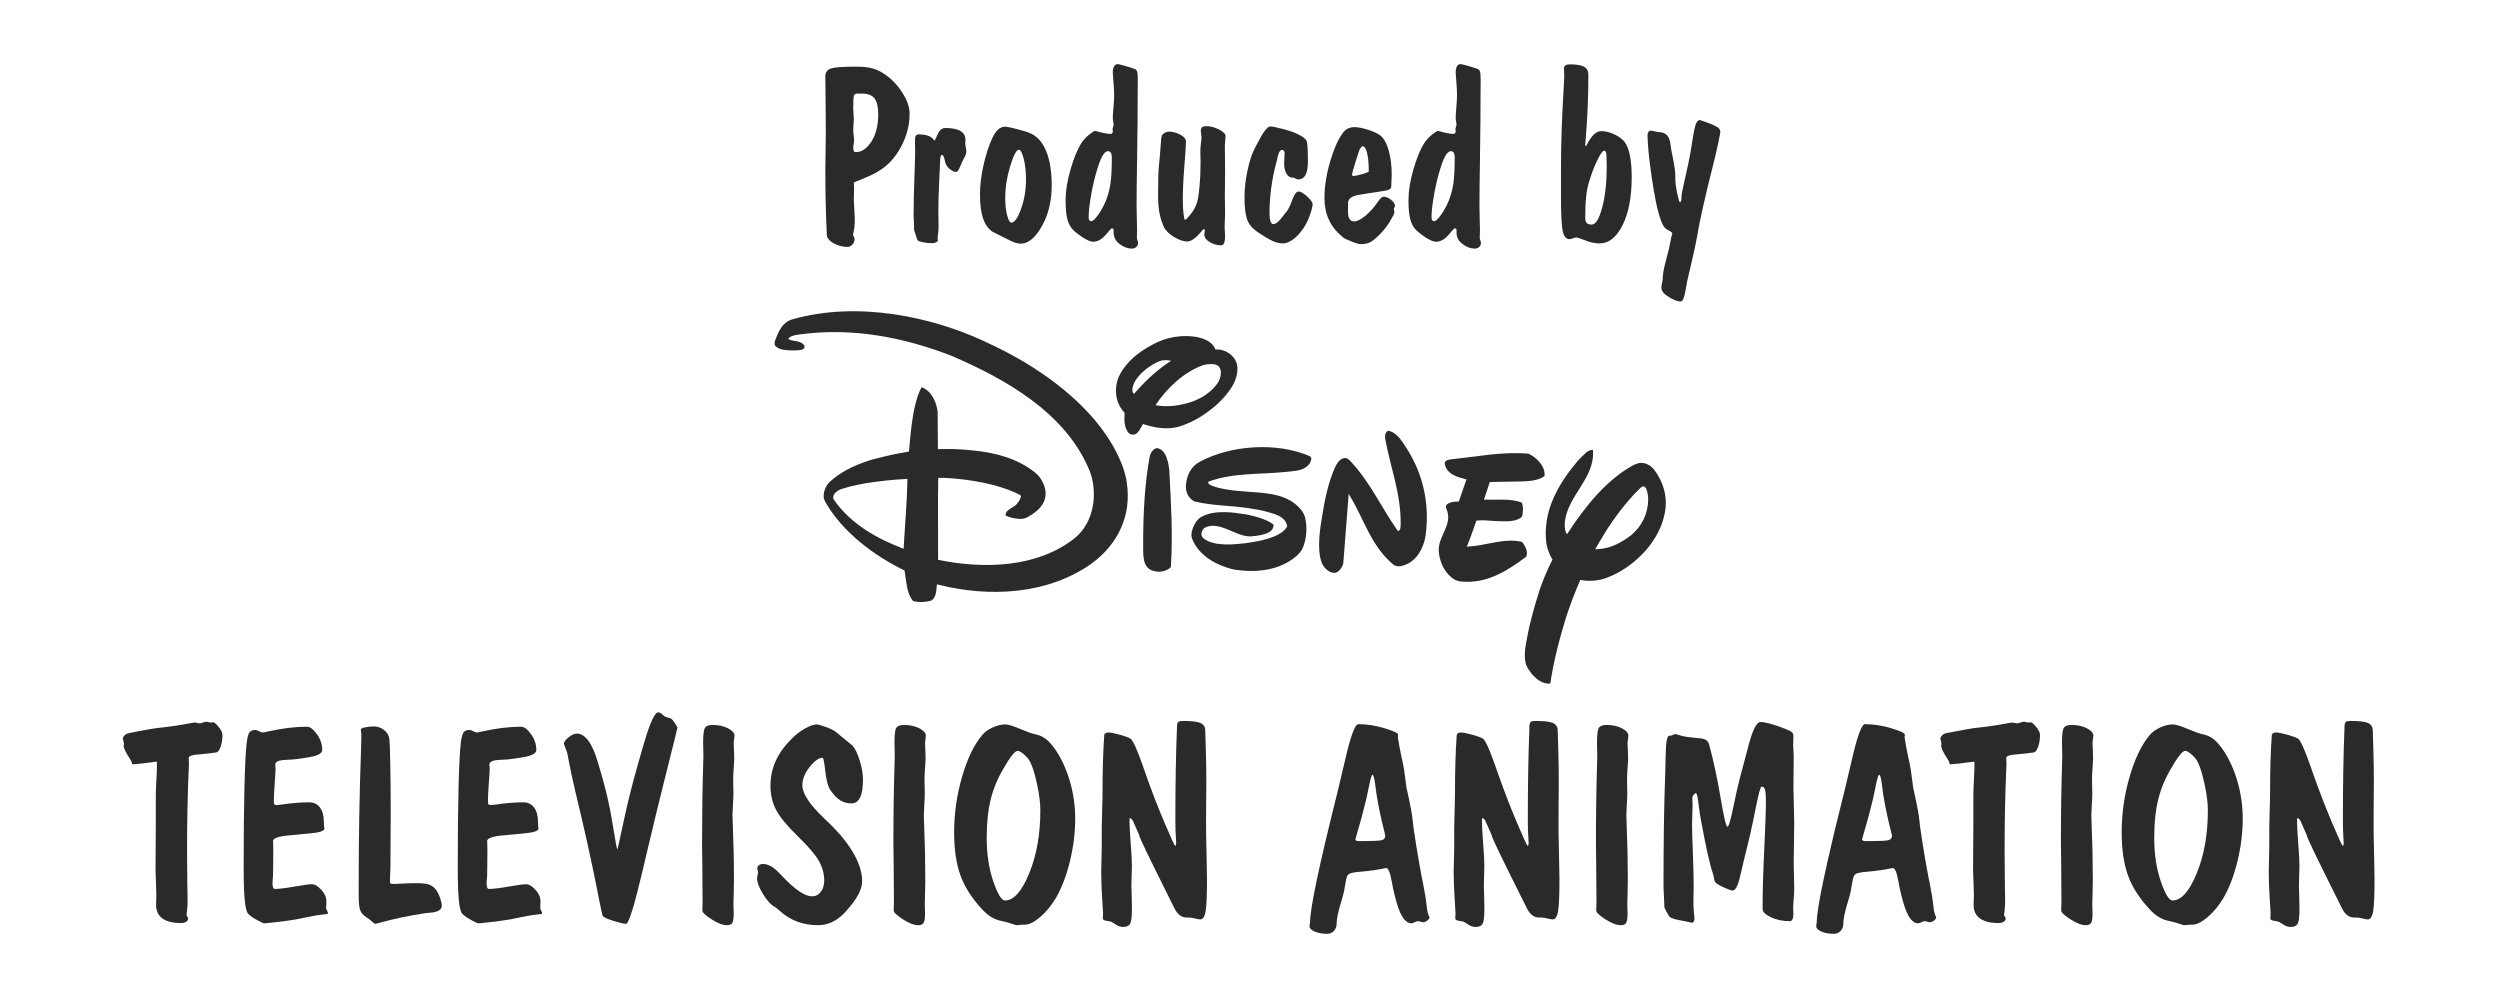 <?xml version="1.0" encoding="utf-8"?>
<!-- Generator: Adobe Illustrator 16.0.0, SVG Export Plug-In . SVG Version: 6.00 Build 0)  -->
<!DOCTYPE svg PUBLIC "-//W3C//DTD SVG 1.0//EN" "http://www.w3.org/TR/2001/REC-SVG-20010904/DTD/svg10.dtd">
<svg version="1.0" id="Layer_1" xmlns="http://www.w3.org/2000/svg" xmlns:xlink="http://www.w3.org/1999/xlink" x="0px" y="0px"
	 width="1000px" height="400px" viewBox="0 0 1000 400" enable-background="new 0 0 1000 400" xml:space="preserve">
<g>
	<g>
		<path fill="#2A2A2A" d="M330.711,93.696c0-0.128-0.019-0.614-0.046-1.45c-0.356-7.243-0.529-15.259-0.529-24.051
			c0-1.799,0.027-4.441,0.097-7.918c0.062-3.478,0.094-6.055,0.094-7.728c0-3.346-0.033-7.478-0.094-12.388
			c-0.069-4.91-0.097-8.118-0.097-9.632c0-1.579,0.727-2.618,2.194-3.118c1.468-0.5,4.884-0.748,10.265-0.748
			c2.606,0,4.791,0.248,6.543,0.748c1.753,0.5,3.435,1.327,5.048,2.486c2.769,1.967,5.07,4.437,6.903,7.416
			c1.838,2.977,2.751,5.689,2.751,8.136c0,4.635-1.167,9.103-3.502,13.403c-2.33,4.298-5.318,7.507-8.958,9.633
			c-1.866,1.128-3.974,2.141-6.326,3.043c-2.347,0.904-3.526,1.432-3.526,1.593c0,0.258,0.018,0.604,0.049,1.04
			c0.038,0.434,0.053,0.715,0.053,0.845c0,0.708-0.015,1.601-0.053,2.678c-0.032,1.083-0.049,1.812-0.049,2.199
			c0,0.806,0.067,2.148,0.198,4.032c0.123,1.883,0.191,3.341,0.191,4.371c0,1.707-0.191,3.349-0.58,4.927
			c-0.062,0.321-0.114,0.515-0.147,0.576c0.033,0.26,0.147,0.565,0.338,0.92c0.198,0.355,0.293,0.641,0.293,0.868
			c0,0.838-0.282,1.577-0.844,2.223c-0.565,0.643-1.248,0.964-2.054,0.964c-1.9,0-3.745-0.5-5.529-1.496
			C331.607,96.271,330.711,95.08,330.711,93.696z M341.293,58.684c0,0.804,0.062,1.368,0.192,1.688
			c0.131,0.321,0.4,0.482,0.817,0.482c2.386,0,4.479-1.422,6.283-4.272c1.798-2.852,2.701-6.432,2.701-10.747
			c0-3.026-0.491-5.186-1.472-6.47c-0.98-1.29-2.668-1.933-5.047-1.933h-1.692c-0.8,0-1.301,0.25-1.497,0.749
			c-0.19,0.5-0.285,2.197-0.285,5.096c0,0.482,0.038,1.237,0.117,2.269c0.079,1.029,0.119,1.787,0.119,2.271
			c0,0.415-0.04,1.067-0.119,1.952s-0.117,1.587-0.117,2.1c0,0.581,0.055,1.338,0.169,2.271c0.112,0.935,0.169,1.563,0.169,1.885
			c0,0.545-0.057,1.118-0.169,1.714C341.348,58.336,341.293,58.651,341.293,58.684z"/>
		<path fill="#2A2A2A" d="M365.629,89.833c0-0.291-0.033-0.82-0.102-1.595c-0.06-0.771-0.095-1.384-0.095-1.834
			c0-4.151,0.106-9.125,0.316-14.921c0.208-5.796,0.315-9.532,0.315-11.205c0-0.386-0.015-0.998-0.05-1.835
			c-0.033-0.838-0.045-1.482-0.045-1.931c0-1.03,0.102-1.747,0.312-2.148c0.208-0.403,0.584-0.606,1.134-0.606
			c3.027,0,5.042,0.709,6.038,2.124c0.124,0.227,0.226,0.34,0.289,0.34c0.165,0,0.604-0.837,1.332-2.511
			c0.721-1.676,1.742-2.513,3.062-2.513c2.673,0,4.688,0.404,6.042,1.208c1.347,0.806,2.023,2.012,2.023,3.624
			c0,0.126-0.016,0.347-0.042,0.651c-0.035,0.305-0.053,0.523-0.053,0.65c0,0.357,0.072,0.913,0.222,1.667
			c0.141,0.758,0.213,1.312,0.213,1.668c0,0.612-0.287,1.441-0.868,2.488c-0.581,1.046-0.95,1.809-1.111,2.292
			c-0.13,0.291-0.304,0.694-0.531,1.206c-0.544,1.42-1.093,2.127-1.639,2.127c-0.583,0-1.3-0.306-2.15-0.918
			c-0.856-0.609-1.461-1.287-1.812-2.027c-0.197-0.418-0.411-1.168-0.653-2.246c-0.242-1.081-0.586-1.618-1.038-1.618
			c-0.192,0-0.354,0.194-0.486,0.581c-0.129,0.388-0.191,0.885-0.191,1.495c0,0.837-0.118,3.551-0.36,8.138
			c-0.242,4.589-0.362,8.766-0.362,12.533c0,0.386,0.012,1.263,0.046,2.632c0.035,1.37,0.05,2.535,0.05,3.502
			c0,0.934-0.129,2.35-0.389,4.25c0,0.031,0,0.065,0,0.096c0.067,0.354,0.096,0.677,0.096,0.964c0,0.293-0.23,0.547-0.697,0.775
			c-0.471,0.224-1.023,0.338-1.667,0.338c-1.353,0-2.639-0.145-3.863-0.435c-1.223-0.291-1.883-0.579-1.979-0.869l-1.304-3.958
			V89.833z"/>
		<path fill="#2A2A2A" d="M391.995,77.712c0-3.542,0.471-7.406,1.402-11.592c0.935-4.184,2.089-7.775,3.48-10.77
			c0.702-1.609,1.494-2.791,2.368-3.55c0.867-0.756,1.85-1.134,2.943-1.134c0.479,0,1.981,0.314,4.488,0.943
			c2.512,0.627,4.378,1.215,5.604,1.762c2.703,1.225,4.78,3.621,6.234,7.196c1.449,3.576,2.169,8.099,2.169,13.572
			c0,6.277-1.322,11.736-3.961,16.37c-2.637,4.637-5.441,6.955-8.405,6.955c-0.606,0-1.25-0.095-1.926-0.29
			c-0.676-0.192-1.403-0.482-2.177-0.869l-7.337-3.671c-1.709-1.256-2.944-3.076-3.72-5.458
			C392.387,84.794,391.995,81.64,391.995,77.712z M402.093,79.161c0,2.735,0.251,5.07,0.772,7.001
			c0.514,1.934,1.078,2.897,1.688,2.897c1.256,0,2.542-1.827,3.864-5.481c1.315-3.653,1.977-7.559,1.977-11.71
			c0-3.189-0.303-5.982-0.914-8.379c-0.615-2.4-1.26-3.599-1.932-3.599c-0.967,0-2.116,2.171-3.454,6.52
			C402.761,70.758,402.093,75.007,402.093,79.161z"/>
		<path fill="#2A2A2A" d="M445.458,93.117v-0.872c0-0.386-0.061-0.635-0.195-0.747c-0.129-0.114-0.34-0.169-0.624-0.169
			c-0.101,0-0.909,0.894-2.439,2.678c-1.533,1.788-3.18,2.683-4.954,2.683c-0.838,0-1.972-0.42-3.403-1.255
			c-1.432-0.838-2.907-1.932-4.416-3.287c-1.129-1.062-1.941-2.5-2.441-4.322c-0.497-1.817-0.747-4.433-0.747-7.846
			c0-3.574,0.657-7.647,1.979-12.218c1.322-4.573,2.769-8.079,4.346-10.528c0.803-1.254,1.837-2.382,3.089-3.381
			c1.261-0.997,2.08-1.497,2.464-1.497c2.773,0.806,4.815,1.206,6.133,1.206c0.29,0,0.509-0.095,0.654-0.286
			c0.149-0.196,0.217-0.5,0.217-0.92c0-0.065-0.011-0.183-0.05-0.361c-0.031-0.178-0.046-0.316-0.046-0.412
			c0-0.193,0.072-0.482,0.217-0.868c0.149-0.387,0.217-0.693,0.217-0.917c0-0.161-0.059-0.539-0.165-1.136
			c-0.123-0.594-0.173-1.104-0.173-1.521c0-0.803,0.085-2.205,0.27-4.203c0.171-1.995,0.264-3.605,0.264-4.83
			c0-1.577-0.092-3.356-0.264-5.335c-0.185-1.98-0.27-3.196-0.27-3.647c0-1.125,0.173-1.988,0.511-2.583
			c0.33-0.596,0.821-0.895,1.472-0.895c0.257,0,1.062,0.187,2.413,0.555c1.354,0.373,2.769,0.815,4.249,1.329
			c0.518,0.194,0.87,0.539,1.067,1.039c0.191,0.498,0.288,1.665,0.288,3.502c0,0.192-0.02,2.099-0.053,5.722
			c-0.031,3.622-0.044,7.158-0.044,10.599c0,2.93-0.068,8.155-0.191,15.672c-0.134,7.518-0.197,13.58-0.197,18.185
			c0,1.575,0.03,3.434,0.101,5.575c0.062,2.144,0.097,3.471,0.097,3.984c0,0.387-0.022,0.943-0.05,1.667
			c-0.035,0.726-0.046,1.265-0.046,1.619c0,0.223,0.075,0.561,0.235,1.012c0.16,0.45,0.246,0.807,0.246,1.064
			c0,0.643-0.235,1.184-0.703,1.619c-0.468,0.433-1.052,0.65-1.765,0.65c-1.667,0-3.302-0.61-4.903-1.835
			C446.255,96.382,445.458,94.889,445.458,93.117z M443.238,60.469c-0.839,0-1.64,0.723-2.413,2.174
			c-0.771,1.45-1.612,3.799-2.514,7.05c-0.904,3.316-1.605,6.552-2.097,9.706c-0.505,3.158-0.753,5.682-0.753,7.584
			c0,0.483,0.09,0.851,0.266,1.112c0.18,0.256,0.446,0.385,0.795,0.385c0.578,0,1.467-0.816,2.659-2.44
			c1.194-1.625,2.25-3.549,3.19-5.771c0.867-2.221,1.476-4.53,1.829-6.93c0.358-2.397,0.531-5.869,0.531-10.405
			c0-0.774-0.127-1.378-0.382-1.815C444.09,60.686,443.716,60.469,443.238,60.469z"/>
		<path fill="#2A2A2A" d="M474.92,96.595c-1.607,0-3.437-0.638-5.483-1.91c-2.04-1.272-3.381-2.678-4.034-4.224
			c-0.772-1.804-1.326-3.647-1.662-5.532c-0.338-1.884-0.509-4.257-0.509-7.124c0-0.675,0.018-1.84,0.053-3.501
			c0.026-1.654,0.046-2.97,0.046-3.935c0-1.355,0.127-3.221,0.389-5.604c0.096-0.899,0.158-1.559,0.191-1.979
			c0.127-1.318,0.257-2.961,0.382-4.925c0.129-2.255,0.31-3.525,0.536-3.814c0.193-0.322,0.56-0.638,1.111-0.942
			c0.549-0.308,1.096-0.459,1.638-0.459c1.48,0,2.988,0.402,4.515,1.206c1.53,0.808,2.294,1.754,2.294,2.85
			c0,1.222-0.204,4.428-0.625,9.61c-0.42,5.188-0.633,9.675-0.633,13.474c0,2.254,0.104,4.177,0.294,5.773
			c0.193,1.593,0.384,2.389,0.582,2.389c0.288,0,1.003-0.7,2.149-2.102c1.14-1.398,2.002-2.937,2.584-4.612
			c0.382-0.965,0.727-3.059,1.036-6.277c0.306-3.22,0.457-6.567,0.457-10.045c0-0.546-0.018-1.279-0.046-2.197
			c-0.028-0.917-0.048-1.539-0.048-1.862c0-1.094,0.077-2.27,0.242-3.525c0.158-1.253,0.244-1.946,0.244-2.075
			c0-0.387-0.053-0.886-0.147-1.499c-0.097-0.609-0.147-1.045-0.147-1.303c0-0.74,0.167-1.256,0.505-1.546
			c0.342-0.289,0.898-0.436,1.671-0.436c1.643,0,3.34,0.444,5.099,1.329c1.75,0.885,2.63,1.762,2.63,2.634
			c0,0.258-0.048,0.878-0.147,1.86c-0.095,0.981-0.147,1.844-0.147,2.583c0,0.227,0.018,1.44,0.053,3.646
			c0.028,2.206,0.042,4.289,0.042,6.254c0,0.869-0.014,2.328-0.042,4.37c-0.035,2.046-0.053,3.664-0.053,4.855
			c0,0.643,0.018,1.803,0.053,3.478c0.028,1.672,0.042,3.009,0.042,4.007c0,0.707-0.026,1.667-0.095,2.874
			c-0.063,1.208-0.092,2.038-0.092,2.487c0,0.29,0.029,0.83,0.092,1.616c0.068,0.788,0.095,1.445,0.095,1.957
			c0,1.159-0.13,2.067-0.38,2.731c-0.262,0.656-0.635,0.989-1.113,0.989c-1.612,0-3.146-0.428-4.616-1.28
			c-1.466-0.855-2.193-1.909-2.193-3.164c0-0.097,0.033-0.313,0.094-0.651c0.066-0.338,0.101-0.605,0.101-0.799
			c0-0.159-0.053-0.305-0.149-0.435c-0.097-0.126-0.174-0.192-0.244-0.192c-0.127,0-0.479,0.357-1.058,1.065
			C478.286,95.289,476.431,96.595,474.92,96.595z"/>
		<path fill="#2A2A2A" d="M497.808,78.775c0-3.318,0.393-6.829,1.183-10.531c0.791-3.701,1.715-6.583,2.775-8.645
			c0.358-0.642,0.821-1.527,1.403-2.656c2.156-4.25,3.829-6.374,5.021-6.374c0.677,0,2.336,0.345,4.972,1.039
			c2.644,0.69,4.56,1.345,5.75,1.953c2.22,1.065,3.482,2.045,3.788,2.949c0.307,0.902,0.459,3.574,0.459,8.018
			c0,2.511-0.323,4.344-0.964,5.503c-0.646,1.16-1.643,1.737-2.995,1.737c-0.227,0-0.556-0.117-0.986-0.36
			c-0.435-0.242-0.83-0.361-1.188-0.361c-0.997,0-1.808-0.523-2.434-1.571c-0.632-1.046-0.941-2.39-0.941-4.033
			c0-0.577,0.026-1.32,0.097-2.223c0.06-0.899,0.095-1.481,0.095-1.737c0-0.515-0.079-0.894-0.244-1.135
			c-0.162-0.241-0.402-0.361-0.723-0.361c-0.808,0-1.402,0.901-1.787,2.704c-0.13,0.612-0.224,1.046-0.294,1.303
			c-0.063,0.29-0.189,0.772-0.382,1.449c-1.739,6.632-2.609,13.314-2.609,20.042c0,1.32,0.139,2.341,0.409,3.064
			c0.276,0.727,0.639,1.09,1.087,1.09c1.034,0,2.305-1.031,3.815-3.091c0.613-0.837,1.092-1.451,1.449-1.837
			c0.675-0.772,1.445-2.317,2.293-4.637c0.852-2.317,1.697-3.476,2.54-3.476c0.865,0,2.026,0.668,3.474,2.006
			c1.447,1.333,2.172,2.34,2.172,3.017c0,0.869-0.367,2.356-1.111,4.467c-0.737,2.109-1.625,3.89-2.652,5.335
			c-1.289,1.87-2.657,3.325-4.104,4.371c-1.452,1.046-2.786,1.571-4.014,1.571c-1.282,0-2.653-0.324-4.104-0.967
			c-1.446-0.644-3.539-1.897-6.277-3.767c-1.998-1.383-3.322-3.04-3.983-4.975C498.14,85.728,497.808,82.766,497.808,78.775z"/>
		<path fill="#2A2A2A" d="M529.78,79.256c0-4.539,0.737-9.354,2.224-14.441c1.476-5.084,3.125-8.87,4.923-11.348
			c0.642-0.934,1.354-1.603,2.128-2.004c0.772-0.401,1.708-0.604,2.804-0.604c1.511,0,3.456,0.404,5.843,1.208
			c2.378,0.805,3.985,1.627,4.828,2.464c1.285,1.223,2.299,3.222,3.039,5.987c0.742,2.77,1.109,5.926,1.109,9.467
			c0,0.643-0.029,1.507-0.097,2.584c-0.058,1.079-0.095,1.827-0.095,2.244c0,0.806-1.155,1.354-3.472,1.644
			c-2.03,0.29-3.838,0.561-5.407,0.822c-0.846,0.16-1.955,0.338-3.334,0.528c-3.386,0.452-5.074,1.594-5.074,3.43v1.304v2.269
			c0,1.225,0.211,2.158,0.628,2.802c0.417,0.646,1.032,0.965,1.831,0.965c1,0,2.265-0.572,3.795-1.715
			c1.53-1.141,3.036-2.646,4.517-4.513c0.292-0.386,0.658-0.903,1.11-1.545c0.965-1.416,1.72-2.126,2.271-2.126
			c1.028,0,2.06,0.419,3.094,1.257c1.025,0.84,1.542,1.672,1.542,2.51c0,0.129-0.084,0.331-0.242,0.603
			c-0.164,0.274-0.241,0.492-0.241,0.652c0,0.099,0.042,0.273,0.146,0.534c0.096,0.257,0.143,0.452,0.143,0.577
			c0,0.484-0.569,1.684-1.713,3.598c-1.142,1.917-2.492,3.647-4.033,5.193c-1.771,1.804-3.158,2.93-4.154,3.381
			c-0.997,0.45-2.186,0.674-3.575,0.674c-0.771,0-2.058-0.369-3.862-1.111c-1.801-0.739-2.817-1.225-3.039-1.447
			c-0.097-0.097-0.259-0.225-0.487-0.386C532.162,90.782,529.78,85.631,529.78,79.256z M545.045,58.49
			c-0.229,0-0.485,0.209-0.771,0.629c-0.294,0.417-0.535,0.899-0.729,1.447c-0.323,1.063-0.758,2.434-1.305,4.105
			c-0.964,3.124-1.449,4.897-1.449,5.312c0,0.096,0.068,0.188,0.198,0.266c0.125,0.082,0.287,0.121,0.479,0.121
			c0.579,0,1.732-0.243,3.454-0.725c1.724-0.482,2.582-0.869,2.582-1.159c0-3.059-0.227-5.486-0.674-7.293
			C546.382,59.391,545.782,58.49,545.045,58.49z"/>
		<path fill="#2A2A2A" d="M582.611,93.117v-0.872c0-0.386-0.064-0.635-0.195-0.747c-0.128-0.114-0.336-0.169-0.628-0.169
			c-0.095,0-0.907,0.894-2.436,2.678c-1.534,1.788-3.182,2.683-4.951,2.683c-0.839,0-1.974-0.42-3.408-1.255
			c-1.434-0.838-2.904-1.932-4.413-3.287c-1.131-1.062-1.941-2.5-2.446-4.322c-0.494-1.817-0.744-4.433-0.744-7.846
			c0-3.574,0.661-7.647,1.982-12.218c1.317-4.573,2.77-8.079,4.341-10.528c0.809-1.254,1.838-2.382,3.092-3.381
			c1.259-0.997,2.08-1.497,2.466-1.497c2.769,0.806,4.809,1.206,6.129,1.206c0.294,0,0.509-0.095,0.654-0.286
			c0.146-0.196,0.222-0.5,0.222-0.92c0-0.065-0.016-0.183-0.051-0.361c-0.033-0.178-0.055-0.316-0.055-0.412
			c0-0.193,0.076-0.482,0.222-0.868c0.147-0.387,0.22-0.693,0.22-0.917c0-0.161-0.06-0.539-0.169-1.136
			c-0.116-0.594-0.167-1.104-0.167-1.521c0-0.803,0.085-2.205,0.264-4.203c0.175-1.995,0.263-3.605,0.263-4.83
			c0-1.577-0.088-3.356-0.263-5.335c-0.179-1.98-0.264-3.196-0.264-3.647c0-1.125,0.167-1.988,0.507-2.583
			c0.332-0.596,0.821-0.895,1.474-0.895c0.25,0,1.061,0.187,2.411,0.555c1.356,0.373,2.769,0.815,4.248,1.329
			c0.519,0.194,0.87,0.539,1.065,1.039c0.193,0.498,0.289,1.665,0.289,3.502c0,0.192-0.018,2.099-0.052,5.722
			c-0.029,3.622-0.044,7.158-0.044,10.599c0,2.93-0.068,8.155-0.193,15.672c-0.13,7.518-0.195,13.58-0.195,18.185
			c0,1.575,0.032,3.434,0.101,5.575c0.062,2.144,0.095,3.471,0.095,3.984c0,0.387-0.014,0.943-0.049,1.667
			c-0.035,0.726-0.046,1.265-0.046,1.619c0,0.223,0.081,0.561,0.237,1.012c0.162,0.45,0.241,0.807,0.241,1.064
			c0,0.643-0.229,1.184-0.698,1.619c-0.47,0.433-1.056,0.65-1.768,0.65c-1.668,0-3.302-0.61-4.898-1.835
			C583.406,96.382,582.611,94.889,582.611,93.117z M580.389,60.469c-0.836,0-1.643,0.723-2.413,2.174
			c-0.771,1.45-1.613,3.799-2.512,7.05c-0.907,3.316-1.604,6.552-2.099,9.706c-0.506,3.158-0.754,5.682-0.754,7.584
			c0,0.483,0.091,0.851,0.269,1.112c0.18,0.256,0.441,0.385,0.792,0.385c0.582,0,1.47-0.816,2.657-2.44
			c1.194-1.625,2.257-3.549,3.192-5.771c0.867-2.221,1.48-4.53,1.834-6.93c0.354-2.397,0.531-5.869,0.531-10.405
			c0-0.774-0.13-1.378-0.385-1.815C581.245,60.686,580.87,60.469,580.389,60.469z"/>
		<path fill="#2A2A2A" d="M630.328,95c-0.19,0-0.582,0.113-1.161,0.336c-0.573,0.226-1.043,0.338-1.398,0.338
			c-1.287,0-2.17-1.046-2.655-3.139c-0.48-2.091-0.725-6.842-0.725-14.246V67.424c0-9.5,0.343-19.832,1.013-31.004
			c0.197-3.253,0.292-5.28,0.292-6.084c0-0.419-0.018-0.926-0.053-1.521c-0.028-0.596-0.042-1.021-0.042-1.281
			c0-0.643,0.174-1.102,0.527-1.376c0.355-0.273,0.968-0.411,1.835-0.411c2.671,0,4.574,0.323,5.7,0.967
			c1.122,0.641,1.688,1.705,1.688,3.185c0,8.921-0.371,17.629-1.113,26.13c-0.099,1.124-0.14,1.783-0.14,1.977
			c0,0.132,0.021,0.242,0.072,0.339c0.046,0.097,0.12,0.145,0.215,0.145c0.035,0,0.176-0.243,0.431-0.727
			c1.774-3.541,3.674-5.31,5.707-5.31c1.64,0,3.383,0.436,5.238,1.303c1.849,0.871,3.243,1.917,4.177,3.14
			c0.897,1.224,1.583,3.019,2.051,5.385c0.468,2.368,0.698,5.224,0.698,8.572c0,7.922-1.215,14.319-3.646,19.196
			c-2.431,4.878-5.498,7.318-9.195,7.318c-1.843,0-3.73-0.396-5.676-1.186C632.217,95.393,630.937,95,630.328,95z M641.63,60.277
			c-0.551,0-1.425,1.215-2.628,3.646c-1.213,2.433-2.319,5.306-3.313,8.621c-0.578,1.804-0.99,3.831-1.232,6.084
			c-0.241,2.251-0.359,5.039-0.359,8.355c0,1.028,0.192,1.762,0.579,2.197c0.387,0.435,1.045,0.652,1.982,0.652
			c1.607,0,3.016-2.277,4.223-6.834c1.206-4.554,1.812-10.052,1.812-16.493c0-0.256-0.018-0.859-0.05-1.809
			c-0.029-0.952-0.049-1.797-0.049-2.536c0-0.612-0.088-1.08-0.266-1.402C642.152,60.438,641.918,60.277,641.63,60.277z"/>
		<path fill="#2A2A2A" d="M665.049,111.902c0-1.933,0.469-4.611,1.406-8.04c0.931-3.43,1.492-5.787,1.686-7.076
			c0.257-1.576,0.503-2.609,0.731-3.09c0.03-0.097,0.042-0.161,0.042-0.192c0-0.387-0.365-0.763-1.107-1.138
			c-0.744-0.368-1.256-0.682-1.543-0.941c-0.582-0.448-1.157-1.381-1.717-2.802c-0.562-1.415-1.12-3.25-1.667-5.503
			c-0.452-1.962-0.936-4.451-1.449-7.463c-0.514-3.007-0.983-6.219-1.4-9.631c-0.321-2.222-0.571-4.518-0.751-6.886
			c-0.176-2.365-0.264-4.094-0.264-5.191c0-0.387,0.112-0.765,0.34-1.133c0.223-0.37,0.481-0.557,0.771-0.557
			c0.482,0,1.093,0.097,1.831,0.29c0.746,0.193,1.223,0.289,1.449,0.289c1.484,0,2.619,0.428,3.407,1.28
			c0.793,0.855,1.265,2.183,1.426,3.985c0.065,0.741,0.391,2.578,0.99,5.505c0.597,2.929,0.896,5.152,0.896,6.667v1.059
			c0,1.579,0.248,3.558,0.742,5.943c0.505,2.382,0.848,3.572,1.041,3.572c0.197,0,0.354-0.122,0.485-0.363
			c0.127-0.24,0.19-0.588,0.19-1.039v-0.867c0-0.709,0.598-3.64,1.79-8.791c1.188-5.151,2.074-9.835,2.656-14.054
			c0.448-2.93,0.883-4.949,1.303-6.06c0.417-1.111,0.943-1.667,1.596-1.667c0.125,0,0.856,0.242,2.193,0.726
			c1.335,0.482,2.598,0.998,3.792,1.543c0.804,0.386,1.37,0.756,1.69,1.111c0.323,0.358,0.501,0.774,0.527,1.257
			c0,0.416-0.296,2.028-0.887,4.826c-0.602,2.804-1.331,5.912-2.202,9.324c-1.476,5.794-2.811,11.338-3.983,16.635
			c-1.179,5.297-1.886,8.897-2.147,10.796c-0.419,2.414-1.122,5.721-2.104,9.923s-1.632,7.009-1.954,8.426
			c-0.22,1.093-0.463,2.446-0.727,4.055c-0.448,2.639-1.092,3.963-1.926,3.963c-1.164,0-2.728-0.598-4.688-1.789
			c-1.964-1.19-2.947-2.431-2.947-3.718c0-0.581,0.081-1.227,0.248-1.932C664.973,112.449,665.049,112.031,665.049,111.902z"/>
	</g>
	<path fill="#2A2A2A" d="M62.758,304.648c-2.324,0.323-4.418,0.584-6.272,0.781c-1.863,0.193-2.95,0.295-3.277,0.295
		c-0.175,0-0.322-0.102-0.429-0.295c-0.105-0.197-0.158-0.458-0.158-0.781c0-0.07-0.198-0.41-0.591-1.021
		c-1.715-2.577-2.573-4.367-2.573-5.372c0-0.07,0.018-0.176,0.052-0.321c0.038-0.141,0.055-0.25,0.055-0.32
		c0-0.32-0.072-0.733-0.213-1.233c-0.147-0.506-0.214-0.826-0.214-0.969c0-0.357,0.231-0.779,0.694-1.263
		c0.467-0.483,1.077-0.797,1.827-0.939c2.859-0.573,5.503-1.067,7.934-1.479c2.432-0.411,3.809-0.615,4.131-0.615
		c4.11-0.431,8.239-1.037,12.391-1.829c0.965-0.178,1.517-0.269,1.663-0.269c0.282,0,0.65,0.056,1.095,0.16
		c0.451,0.108,0.778,0.163,0.992,0.163c0.289,0,0.729-0.107,1.314-0.323c0.591-0.213,1.031-0.32,1.315-0.32
		c0.251,0,0.563,0.051,0.942,0.16c0.371,0.107,0.647,0.16,0.829,0.16c0.105,0,0.275-0.018,0.507-0.053
		c0.236-0.032,0.405-0.055,0.511-0.055c0.431,0,1.153,0.619,2.173,1.854c1.021,1.234,1.528,2.301,1.528,3.199
		c0,1.789-0.254,3.384-0.751,4.78c-0.5,1.395-1.111,2.147-1.827,2.257c-2.216,0.32-4.663,0.587-7.344,0.806
		c-2.363,0.178-3.558,0.644-3.592,1.395c0,0.18,0.018,0.466,0.052,0.86c0.033,0.392,0.055,0.733,0.055,1.021
		c0,0.178-0.022,0.804-0.055,1.877c-0.463,10.136-0.695,21.347-0.695,33.63c0,4.262,0.034,8.594,0.107,12.999
		c0.068,4.404,0.106,6.677,0.106,6.819c0,1.221-0.072,2.455-0.214,3.707c-0.146,1.256-0.213,1.901-0.213,1.934
		c0,0.108,0.105,0.314,0.321,0.622c0.213,0.303,0.32,0.562,0.32,0.772c0,0.505-0.269,0.927-0.805,1.268
		c-0.536,0.34-1.22,0.512-2.038,0.512c-3.253,0-5.729-0.613-7.427-1.83c-1.699-1.214-2.55-2.988-2.55-5.315
		c0-0.79,0.018-1.62,0.057-2.499c0.034-0.878,0.05-1.37,0.05-1.478c0-0.968-0.05-2.694-0.156-5.184
		c-0.113-2.49-0.165-4.469-0.165-5.936c0-2.29,0.018-5.228,0.052-8.812c0.04-3.579,0.055-5.996,0.055-7.25v-12.625
		c0-1.537,0.074-3.553,0.214-6.043c0.143-2.487,0.216-4.216,0.216-5.182V304.648z"/>
	<path fill="#2A2A2A" d="M105.611,369.325c-0.286,0-1.25-0.456-2.893-1.37c-1.647-0.911-2.808-1.747-3.491-2.494
		c-0.603-0.647-1.055-2.455-1.337-5.428c-0.287-2.973-0.428-7.255-0.428-12.841c0-13.141,0.106-23.964,0.321-32.47
		c0.214-8.507,0.519-14.404,0.908-17.702c0.288-2.183,0.672-3.57,1.157-4.163c0.479-0.589,1.258-0.883,2.329-0.883
		c0.361,0,0.842,0.167,1.45,0.51c0.609,0.343,1.127,0.509,1.557,0.509c0.214,0,0.931-0.145,2.143-0.43
		c5.652-1.252,10.818-1.88,15.498-1.88c1.188,0,2.489,0.983,3.922,2.953c1.426,1.97,2.143,4.1,2.143,6.392
		c0,1.396-1.968,2.385-5.901,2.958c-1.145,0.178-2.059,0.322-2.735,0.428c-1.646,0.286-3.649,0.466-6.006,0.538
		c-2.751,0.107-4.128,0.735-4.128,1.88c0,0.143,0.017,0.375,0.05,0.7c0.038,0.318,0.055,0.571,0.055,0.749
		c0,1.073-0.117,3.115-0.349,6.124c-0.23,3.008-0.349,5.443-0.349,7.307c0.033,0.61,0.123,0.976,0.272,1.101
		c0.141,0.125,0.495,0.188,1.069,0.188c0.289,0,0.983-0.072,2.093-0.217c3.824-0.571,7.383-0.856,10.671-0.856
		c1.861,0,3.306,0.685,4.345,2.066c1.036,1.381,1.557,3.286,1.557,5.722c0,0.608,0.072,1.523,0.214,2.738
		c0,0.935-1.968,1.576-5.9,1.935c-1.22,0.107-2.218,0.199-3,0.266c-1.253,0.146-2.933,0.307-5.044,0.487
		c-4.398,0.357-6.598,1.128-6.598,2.31c0,0.035,0.018,0.197,0.057,0.483c0.034,1.181,0.05,2.362,0.05,3.544
		c0,2.007-0.016,4.102-0.05,6.286c-0.04,2.185-0.057,3.366-0.057,3.544c0,0.217-0.034,0.656-0.106,1.317
		c-0.075,0.665-0.106,1.208-0.106,1.64c0,0.749,0.078,1.324,0.24,1.718c0.159,0.396,0.386,0.591,0.672,0.591
		c1.715,0,4.343-0.312,7.886-0.94c3.536-0.626,5.876-0.941,7.021-0.941c1.112,0,2.341,0.735,3.7,2.204
		c1.36,1.469,2.042,3.008,2.042,4.62c0,0.285-0.023,0.742-0.056,1.37c-0.034,0.625-0.051,1.084-0.051,1.37
		c0,0.25,0.123,0.591,0.373,1.021c0.247,0.429,0.378,0.749,0.378,0.964c-0.041,0.251-0.238,0.396-0.594,0.431
		c-0.141,0-0.266,0-0.372,0c-2.255,0.215-4.722,0.61-7.407,1.182c-2.677,0.575-4.16,0.878-4.45,0.915
		c-2.644,0.429-5.324,0.795-8.042,1.101C107.614,369.174,106.041,369.325,105.611,369.325z"/>
	<path fill="#2A2A2A" d="M150.175,369.541c-0.25,0-0.706-0.306-1.366-0.914c-0.666-0.61-1.46-1.216-2.385-1.826
		c-1.146-0.754-1.924-1.647-2.335-2.688c-0.413-1.037-0.615-3.004-0.615-5.907v-4.404c0-18.804,0.32-37.028,0.964-54.685
		c0.068-2.54,0.105-4.046,0.105-4.512c0-0.786-0.055-1.612-0.163-2.473c-0.033-0.213-0.051-0.341-0.051-0.373
		c0-0.288,0.554-0.558,1.658-0.806c1.112-0.253,2.273-0.376,3.492-0.376c1.567,0,2.955,0.472,4.156,1.419
		c1.196,0.953,1.9,2.143,2.115,3.574c0.106,0.466,0.227,3.662,0.349,9.591c0.125,5.924,0.187,12.683,0.187,20.277
		c0,1.18-0.019,4.135-0.051,8.862c-0.041,4.728-0.056,8.847-0.056,12.355c0,0.5-0.035,1.405-0.107,2.714
		c-0.073,1.304-0.108,2.354-0.108,3.14c0,0.466,0.09,0.765,0.271,0.887c0.176,0.128,0.644,0.189,1.391,0.189
		c0.464,0,1.653-0.056,3.566-0.16c1.914-0.108,3.624-0.161,5.123-0.161c2.47,0,4.212,0.176,5.228,0.536
		c1.021,0.358,1.908,0.988,2.656,1.88c0.644,0.716,1.224,1.8,1.745,3.249c0.517,1.454,0.778,2.573,0.778,3.36
		c0,1.606-1.517,2.542-4.557,2.788c-0.859,0.074-1.484,0.127-1.879,0.162c-6.791,1.041-12.996,2.346-18.613,3.922
		C150.783,369.416,150.281,369.541,150.175,369.541z"/>
	<path fill="#2A2A2A" d="M191.257,369.325c-0.286,0-1.25-0.456-2.893-1.37c-1.648-0.911-2.809-1.747-3.491-2.494
		c-0.603-0.647-1.054-2.455-1.337-5.428c-0.288-2.973-0.429-7.255-0.429-12.841c0-13.141,0.109-23.964,0.322-32.47
		c0.215-8.507,0.519-14.404,0.909-17.702c0.288-2.183,0.672-3.57,1.156-4.163c0.479-0.589,1.258-0.883,2.329-0.883
		c0.361,0,0.841,0.167,1.45,0.51c0.609,0.343,1.127,0.509,1.556,0.509c0.216,0,0.931-0.145,2.144-0.43
		c5.653-1.252,10.817-1.88,15.499-1.88c1.187,0,2.488,0.983,3.922,2.953c1.427,1.97,2.141,4.1,2.141,6.392
		c0,1.396-1.967,2.385-5.897,2.958c-1.146,0.178-2.059,0.322-2.735,0.428c-1.649,0.286-3.65,0.466-6.009,0.538
		c-2.751,0.107-4.128,0.735-4.128,1.88c0,0.143,0.018,0.375,0.052,0.7c0.04,0.318,0.056,0.571,0.056,0.749
		c0,1.073-0.118,3.115-0.351,6.124c-0.23,3.008-0.349,5.443-0.349,7.307c0.034,0.61,0.124,0.976,0.269,1.101
		c0.144,0.125,0.498,0.188,1.073,0.188c0.288,0,0.981-0.072,2.094-0.217c3.823-0.571,7.383-0.856,10.67-0.856
		c1.862,0,3.306,0.685,4.344,2.066c1.037,1.381,1.557,3.286,1.557,5.722c0,0.608,0.074,1.523,0.214,2.738
		c0,0.935-1.969,1.576-5.901,1.935c-1.217,0.107-2.215,0.199-3,0.266c-1.252,0.146-2.932,0.307-5.043,0.487
		c-4.396,0.357-6.597,1.128-6.597,2.31c0,0.035,0.017,0.197,0.056,0.483c0.034,1.181,0.05,2.362,0.05,3.544
		c0,2.007-0.016,4.102-0.05,6.286c-0.039,2.185-0.056,3.366-0.056,3.544c0,0.217-0.035,0.656-0.107,1.317
		c-0.075,0.665-0.108,1.208-0.108,1.64c0,0.749,0.078,1.324,0.243,1.718c0.158,0.396,0.383,0.591,0.67,0.591
		c1.717,0,4.343-0.312,7.887-0.94c3.536-0.626,5.877-0.941,7.021-0.941c1.112,0,2.34,0.735,3.701,2.204
		c1.359,1.469,2.041,3.008,2.041,4.62c0,0.285-0.021,0.742-0.056,1.37c-0.033,0.625-0.051,1.084-0.051,1.37
		c0,0.25,0.124,0.591,0.373,1.021c0.247,0.429,0.378,0.749,0.378,0.964c-0.04,0.251-0.236,0.396-0.593,0.431
		c-0.14,0-0.266,0-0.374,0c-2.254,0.215-4.721,0.61-7.405,1.182c-2.677,0.575-4.161,0.878-4.447,0.915
		c-2.647,0.429-5.326,0.795-8.045,1.101C193.26,369.174,191.685,369.325,191.257,369.325z"/>
	<path fill="#2A2A2A" d="M250.417,369.541c-0.862,0-2.533-0.397-5.015-1.182c-2.486-0.788-3.924-1.451-4.319-1.989
		c-0.108-0.141-0.626-2.487-1.557-7.035c-0.25-1.396-0.463-2.508-0.643-3.331c-1.039-5.298-2.308-11.352-3.81-18.156
		c-1.5-6.807-3.127-13.805-4.876-21.004c-1.146-4.765-2.15-9.473-3.007-14.128c-0.14-0.788-0.23-1.235-0.264-1.344
		c-0.182-0.681-0.453-1.458-0.807-2.336c-0.357-0.876-0.537-1.388-0.537-1.53c0-0.753,0.626-1.622,1.879-2.606
		c1.251-0.983,2.323-1.478,3.214-1.478c3.399,0,6.221,3.833,8.477,11.494c0.283,0.936,0.479,1.597,0.586,1.989
		c2.365,7.733,4.106,15.142,5.229,22.217c1.126,7.07,1.783,10.605,1.963,10.605c0.107,0,0.964-3.794,2.571-11.392
		c1.608-7.589,3.628-15.594,6.059-24.008c0.393-1.326,0.914-3.118,1.557-5.371c2.645-9.347,4.705-14.024,6.171-14.024
		c0.567,0,1.194,0.343,1.875,1.023c0.323,0.285,0.538,0.468,0.644,0.538c0.321,0.216,0.796,0.401,1.422,0.562
		c0.62,0.163,1.027,0.299,1.207,0.404c0.43,0.29,0.953,0.914,1.579,1.88c0.628,0.966,0.943,1.56,0.943,1.774
		c0,0.213-1.422,5.961-4.264,17.24c-2.843,11.284-5.624,22.726-8.343,34.326l-1.178,5.052
		C253.74,362.273,251.49,369.541,250.417,369.541z"/>
	<path fill="#2A2A2A" d="M281.038,360.837c0-4.545-0.04-9.481-0.107-14.797c-0.075-5.32-0.107-8.337-0.107-9.053
		c0-11.242,0.158-21.988,0.478-32.229c0.041-1.504,0.058-2.382,0.058-2.632c0-0.397-0.018-1.166-0.058-2.311
		c-0.032-1.144-0.049-2.079-0.049-2.795c0-3.184,0.248-5.155,0.751-5.906c0.503-0.756,1.534-1.129,3.108-1.129
		c2.363,0,4.398,0.448,6.113,1.342c1.722,0.898,2.578,1.882,2.578,2.955c0,0.288-0.056,0.762-0.163,1.426
		c-0.108,0.662-0.158,1.189-0.158,1.585c0,0.428,0.033,1.295,0.107,2.604c0.066,1.305,0.105,2.372,0.105,3.197
		c0,0.823-0.072,2.2-0.213,4.133c-0.147,1.937-0.215,3.458-0.215,4.569c0,0.607,0.017,1.521,0.051,2.737
		c0.035,1.219,0.058,2.135,0.058,2.74c0,1.182-0.062,2.74-0.192,4.673c-0.125,1.933-0.187,3.312-0.187,4.137
		c0,0.394,0.033,1.484,0.106,3.276c0.321,7.772,0.486,15.293,0.486,22.561c0,1.507-0.041,3.349-0.107,5.533
		c-0.074,2.185-0.106,3.616-0.106,4.297c0,0.396,0.015,0.976,0.048,1.746c0.04,0.772,0.058,1.354,0.058,1.745
		c0,1.972-0.193,3.27-0.564,3.896c-0.377,0.626-1.084,0.944-2.121,0.944c-1.68,0-3.746-0.793-6.193-2.367
		c-2.449-1.576-3.671-2.758-3.671-3.546c0-0.143,0.017-0.582,0.051-1.315C281.015,362.119,281.038,361.447,281.038,360.837z"/>
	<path fill="#2A2A2A" d="M327.271,370.081c-6.007,0-11.122-1.901-15.342-5.696c-0.965-0.897-1.659-1.453-2.092-1.668
		c-1.535-0.821-3.092-2.539-4.665-5.153c-1.573-2.615-2.357-4.675-2.357-6.179c0-0.286,0.067-0.725,0.215-1.315
		c0.141-0.593,0.213-1.032,0.213-1.315c0-0.107-0.056-0.308-0.163-0.593c-0.107-0.285-0.158-0.536-0.158-0.753
		c0-0.536,0.213-0.976,0.644-1.315c0.428-0.341,0.98-0.51,1.662-0.51c0.999,0,2.042,0.306,3.137,0.911
		c1.087,0.61,2.205,1.526,3.351,2.74c0.255,0.253,0.625,0.646,1.128,1.182c5.108,5.41,9.082,8.113,11.906,8.113
		c1.466,0,2.657-0.591,3.565-1.774c0.914-1.181,1.368-2.703,1.368-4.564c0-2.721-0.715-5.336-2.149-7.844
		c-1.426-2.507-4.252-5.805-8.47-9.885c-4.326-4.223-7.225-7.762-8.687-10.607c-1.467-2.848-2.2-6.027-2.2-9.536
		c0-3.438,0.673-6.68,2.009-9.723c1.343-3.043,3.389-5.964,6.143-8.757c1.715-1.789,3.564-3.247,5.549-4.378
		c1.986-1.126,3.605-1.69,4.855-1.69c0.497,0,1.699,0.342,3.593,1.023c1.895,0.678,3.231,1.339,4.023,1.984l6.649,5.477
		c1.037,1.15,1.991,3.117,2.869,5.91c0.874,2.793,1.315,5.408,1.315,7.844c0,3.118-0.383,5.452-1.155,7.009
		c-0.77,1.559-1.917,2.34-3.458,2.34c-1.646,0-3.13-0.403-4.451-1.207c-1.326-0.809-2.612-2.126-3.862-3.955
		c-1.04-1.499-1.755-4.06-2.144-7.678c-0.394-3.619-0.75-5.424-1.07-5.424c-1.509,0-3.234,1.234-5.179,3.707
		c-1.952,2.468-2.922,4.904-2.922,7.305c0,3.256,2.804,7.573,8.421,12.943c1.426,1.396,2.539,2.473,3.322,3.224
		c3.969,3.977,6.988,7.863,9.063,11.659c2.076,3.794,3.114,7.32,3.114,10.579c0,1.576-0.502,3.324-1.507,5.237
		c-0.998,1.916-2.587,4.09-4.769,6.529c-1.609,1.899-3.381,3.34-5.31,4.323C331.343,369.587,329.34,370.081,327.271,370.081z"/>
	<path fill="#2A2A2A" d="M357.575,360.837c0-4.545-0.04-9.481-0.106-14.797c-0.073-5.32-0.108-8.337-0.108-9.053
		c0-11.242,0.158-21.988,0.479-32.229c0.041-1.504,0.057-2.382,0.057-2.632c0-0.397-0.017-1.166-0.057-2.311
		c-0.033-1.144-0.051-2.079-0.051-2.795c0-3.184,0.247-5.155,0.749-5.906c0.503-0.756,1.536-1.129,3.109-1.129
		c2.365,0,4.4,0.448,6.115,1.342c1.719,0.898,2.578,1.882,2.578,2.955c0,0.288-0.058,0.762-0.164,1.426
		c-0.107,0.662-0.159,1.189-0.159,1.585c0,0.428,0.033,1.295,0.108,2.604c0.068,1.305,0.106,2.372,0.106,3.197
		c0,0.823-0.071,2.2-0.214,4.133c-0.145,1.937-0.213,3.458-0.213,4.569c0,0.607,0.015,1.521,0.049,2.737
		c0.034,1.219,0.057,2.135,0.057,2.74c0,1.182-0.062,2.74-0.192,4.673c-0.124,1.933-0.186,3.312-0.186,4.137
		c0,0.394,0.033,1.484,0.106,3.276c0.323,7.772,0.485,15.293,0.485,22.561c0,1.507-0.039,3.349-0.108,5.533
		c-0.075,2.185-0.106,3.616-0.106,4.297c0,0.396,0.018,0.976,0.052,1.746c0.038,0.772,0.055,1.354,0.055,1.745
		c0,1.972-0.191,3.27-0.564,3.896c-0.378,0.626-1.084,0.944-2.12,0.944c-1.681,0-3.745-0.793-6.193-2.367
		c-2.448-1.576-3.671-2.758-3.671-3.546c0-0.143,0.017-0.582,0.05-1.315C357.554,362.119,357.575,361.447,357.575,360.837z"/>
	<path fill="#2A2A2A" d="M381.652,333.013c0-7.521,1.045-14.904,3.138-22.159c2.092-7.252,4.744-12.812,7.963-16.679
		c0.998-1.254,2.415-2.301,4.236-3.145c1.821-0.841,3.557-1.26,5.206-1.26c1.069,0,3.002,0.588,5.79,1.771
		c2.789,1.182,4.736,1.88,5.845,2.095c1.715,0.325,3.208,0.969,4.479,1.935c1.27,0.969,2.635,2.525,4.1,4.673
		c2.396,3.618,4.273,7.816,5.634,12.599c1.364,4.778,2.038,9.642,2.038,14.584c0,5.658-0.707,11.36-2.117,17.109
		c-1.417,5.748-3.265,10.607-5.555,14.584c-1.853,3.118-3.979,5.687-6.354,7.709c-2.378,2.022-4.407,3.036-6.086,3.036h-0.643
		c-0.286,0-0.736,0.033-1.34,0.105c-0.606,0.07-1.073,0.11-1.397,0.11c-0.07,0-0.323-0.077-0.749-0.216
		c-1.896-0.685-3.841-1.221-5.846-1.615c-1.291-0.286-2.529-0.814-3.726-1.581c-1.202-0.773-2.369-1.783-3.514-3.039
		c-4.112-4.438-6.988-8.985-8.635-13.642C382.471,345.331,381.652,339.675,381.652,333.013z M407.125,300.352
		c-0.932,0-2.322,1.486-4.18,4.457c-0.466,0.791-0.822,1.398-1.073,1.829c-2.503,4.01-4.331,8.229-5.471,12.651
		c-1.145,4.423-1.719,9.657-1.719,15.709c0,6.629,0.879,12.482,2.629,17.567c1.754,5.083,3.311,7.63,4.669,7.63
		c3.503,0,6.735-3.627,9.706-10.877c2.964-7.255,4.451-15.664,4.451-25.221c0-2.902-0.441-6.367-1.311-10.398
		c-0.882-4.027-1.761-6.934-2.663-8.728c-0.536-1.109-1.364-2.154-2.49-3.143C408.548,300.846,407.698,300.352,407.125,300.352z"/>
	<path fill="#2A2A2A" d="M441.233,365.352c0-0.433-0.128-2.508-0.376-6.231c-0.248-3.727-0.371-7.255-0.371-10.584
		c0-0.788,0.033-2.29,0.105-4.514c0.068-2.218,0.108-4.008,0.108-5.366v-7.415c0-1.289,0.048-3.621,0.158-6.985
		c0.11-3.368,0.163-6.051,0.163-8.061c0-8.056,0.213-15.235,0.646-21.537c0.035-0.431,0.051-0.663,0.051-0.696
		c0.037-0.287,0.208-0.521,0.511-0.7c0.297-0.179,0.67-0.269,1.101-0.269c0.924,0,2.448,0.295,4.558,0.888
		c2.108,0.593,3.52,1.098,4.238,1.53c0.999,0.57,2.681,4.244,5.041,11.012c0.318,0.971,0.591,1.739,0.806,2.312
		c2.538,7.233,5.125,13.963,7.773,20.196c2.644,6.229,4.077,9.345,4.29,9.345c0.18,0,0.294-0.078,0.352-0.238
		c0.048-0.163,0.079-0.477,0.079-0.94c0-0.109-0.016-0.396-0.053-0.862c-0.178-2.646-0.268-5.334-0.268-8.057
		c0-14.29,0.208-26.643,0.644-37.063c0-0.397,0-0.628,0-0.698c0.072-0.894,0.257-1.458,0.562-1.695
		c0.303-0.233,0.992-0.347,2.064-0.347c3.289,0,5.562,0.276,6.811,0.834c1.254,0.554,1.88,1.586,1.88,3.088
		c0,0.145,0.065,2.533,0.213,7.171c0.141,4.64,0.217,9.176,0.217,13.617c0,0.358-0.026,2.416-0.057,6.177
		c-0.035,3.762-0.051,7.323-0.051,10.691c0,2.723,0.064,6.499,0.183,11.334c0.127,4.833,0.187,8.309,0.187,10.421
		c0,6.444-0.187,10.732-0.56,12.862c-0.371,2.135-1.087,3.199-2.117,3.199c-0.395,0-1.091-0.127-2.09-0.378
		c-1.005-0.252-1.846-0.375-2.527-0.375h-0.852c-2.005,0-3.619-1.199-4.829-3.599c-0.213-0.433-0.355-0.716-0.43-0.858
		c-5.472-10.961-9.106-18.316-10.913-22.08c-1.807-3.76-2.71-5.802-2.71-6.122c0-0.107-0.288-0.786-0.854-2.042
		c-0.575-1.252-1.128-2.522-1.667-3.816c-0.147-0.32-0.352-0.617-0.619-0.885c-0.268-0.268-0.47-0.404-0.615-0.404
		c-0.075,0-0.125,0.066-0.156,0.191c-0.042,0.125-0.057,0.492-0.057,1.098c0,1.902,0.165,4.875,0.483,8.917
		c0.323,4.052,0.479,7.13,0.479,9.242c0,0.788-0.033,2.033-0.105,3.734c-0.072,1.702-0.107,3.018-0.107,3.946
		c0,0.252,0.035,1.326,0.107,3.226c0.073,1.895,0.105,3.651,0.105,5.263v0.913c0,3.079-0.246,5.022-0.749,5.828
		c-0.5,0.806-1.412,1.207-2.734,1.207c-1.074,0-2.112-0.347-3.107-1.045c-1.005-0.698-1.721-1.085-2.149-1.157
		c-0.288-0.072-0.696-0.143-1.232-0.213c-1.076-0.145-1.629-0.45-1.664-0.918c0-0.32,0.018-0.723,0.053-1.203
		C441.222,365.751,441.233,365.461,441.233,365.352z"/>
	<path fill="#2A2A2A" d="M524.027,368.896c0-5.479,3.562-22.419,10.671-50.818l0.107-0.373c0.823-3.368,1.86-7.753,3.114-13.161
		c2.25-9.92,4.055-14.88,5.414-14.88c3.399,0,6.896,0.544,10.516,1.638c3.607,1.091,5.414,1.943,5.414,2.55
		c0,0.111-0.018,0.28-0.053,0.511c-0.035,0.235-0.055,0.441-0.055,0.617c0,0.218,0.207,1.419,0.613,3.604
		c0.412,2.183,0.902,4.564,1.479,7.143c0.288,1.361,0.549,3.1,0.806,5.213c0.248,2.111,0.433,3.473,0.536,4.079
		c0.035,0.288,0.389,1.933,1.073,4.944c0.674,3.009,1.159,5.819,1.447,8.432c0,0.608,0.357,3.224,1.071,7.842
		c0.718,4.621,1.592,9.707,2.628,15.258c0.066,0.25,0.179,0.698,0.323,1.342c0.749,3.687,1.302,7.199,1.667,10.528
		c0.103,1.146,0.384,2.222,0.852,3.223c0.112,0.216,0.16,0.36,0.16,0.431c0,0.32-0.287,0.716-0.858,1.182
		c-0.568,0.465-1.131,0.698-1.664,0.698c-0.244,0-0.585-0.073-1.015-0.216c-0.431-0.141-0.749-0.215-0.971-0.215
		c-0.391,0-0.872,0.143-1.444,0.431c-0.573,0.285-1.002,0.43-1.285,0.43c-2.257,0-4.151-2.507-5.687-7.522l-0.053-0.158
		c-0.858-2.867-1.592-5.989-2.202-9.375c-0.61-3.384-1.344-5.077-2.2-5.077c-0.066,0-0.318,0.056-0.751,0.163
		c-2.719,0.573-5.751,1.001-9.112,1.291c-1.935,0.141-3.285,0.329-4.049,0.564c-0.777,0.23-1.3,0.597-1.586,1.098
		c-0.355,0.823-0.66,2.105-0.908,3.84c-0.253,1.739-0.501,3.004-0.751,3.79c-0.178,0.679-0.466,1.682-0.861,3.008
		c-1.181,3.797-1.77,6.695-1.77,8.7c0,1.005-0.347,1.896-1.045,2.688c-0.696,0.786-1.618,1.181-2.767,1.181
		c-1.926,0-3.579-0.303-4.956-0.913c-1.374-0.605-2.063-1.289-2.063-2.04c0-0.252,0.028-0.512,0.079-0.779
		C523.948,369.515,523.987,369.221,524.027,368.896z M542.159,335.753c0,0.216,0.121,0.387,0.369,0.51
		c0.255,0.127,0.593,0.188,1.021,0.188c5.004,0,8.02-0.116,9.036-0.352c1.021-0.232,1.53-0.85,1.53-1.851
		c0-0.143-0.141-0.753-0.433-1.829c-1.177-4.617-2.183-9.345-2.997-14.18c-0.185-1.146-0.38-2.615-0.593-4.405
		c-0.323-2.612-0.694-3.921-1.127-3.921c-0.283,0-0.711,1.396-1.288,4.191c-0.429,2.149-0.802,3.939-1.123,5.368
		c-1.253,5.23-2.575,10.136-3.97,14.723C542.298,335.16,542.159,335.681,542.159,335.753z"/>
	<path fill="#2A2A2A" d="M582.218,365.352c0-0.433-0.129-2.508-0.378-6.231c-0.248-3.727-0.375-7.255-0.375-10.584
		c0-0.788,0.037-2.29,0.112-4.514c0.065-2.218,0.103-4.008,0.103-5.366v-7.415c0-1.289,0.053-3.621,0.16-6.985
		c0.108-3.368,0.163-6.051,0.163-8.061c0-8.056,0.215-15.235,0.646-21.537c0.031-0.431,0.051-0.663,0.051-0.696
		c0.037-0.287,0.208-0.521,0.512-0.7c0.296-0.179,0.672-0.269,1.102-0.269c0.92,0,2.448,0.295,4.557,0.888
		c2.107,0.593,3.52,1.098,4.235,1.53c0.997,0.57,2.683,4.244,5.041,11.012c0.321,0.971,0.593,1.739,0.806,2.312
		c2.541,7.233,5.127,13.963,7.773,20.196c2.646,6.229,4.079,9.345,4.293,9.345c0.178,0,0.294-0.078,0.349-0.238
		c0.051-0.163,0.079-0.477,0.079-0.94c0-0.109-0.016-0.396-0.051-0.862c-0.178-2.646-0.27-5.334-0.27-8.057
		c0-14.29,0.215-26.643,0.643-37.063c0-0.397,0-0.628,0-0.698c0.073-0.894,0.258-1.458,0.562-1.695
		c0.306-0.233,0.992-0.347,2.066-0.347c3.287,0,5.56,0.276,6.809,0.834c1.256,0.554,1.882,1.586,1.882,3.088
		c0,0.145,0.068,2.533,0.213,7.171c0.146,4.64,0.213,9.176,0.213,13.617c0,0.358-0.021,2.416-0.053,6.177
		c-0.035,3.762-0.05,7.323-0.05,10.691c0,2.723,0.059,6.499,0.184,11.334c0.126,4.833,0.189,8.309,0.189,10.421
		c0,6.444-0.189,10.732-0.566,12.862c-0.371,2.135-1.085,3.199-2.115,3.199c-0.395,0-1.093-0.127-2.092-0.378
		c-1.004-0.252-1.845-0.375-2.521-0.375h-0.859c-2.004,0-3.618-1.199-4.826-3.599c-0.217-0.433-0.357-0.716-0.433-0.858
		c-5.472-10.961-9.105-18.316-10.912-22.08c-1.805-3.76-2.705-5.802-2.705-6.122c0-0.107-0.29-0.786-0.858-2.042
		c-0.575-1.252-1.131-2.522-1.665-3.816c-0.146-0.32-0.347-0.617-0.619-0.885c-0.266-0.268-0.474-0.404-0.617-0.404
		c-0.072,0-0.122,0.066-0.157,0.191c-0.038,0.125-0.056,0.492-0.056,1.098c0,1.902,0.163,4.875,0.485,8.917
		c0.323,4.052,0.479,7.13,0.479,9.242c0,0.788-0.035,2.033-0.105,3.734c-0.073,1.702-0.108,3.018-0.108,3.946
		c0,0.252,0.035,1.326,0.108,3.226c0.07,1.895,0.105,3.651,0.105,5.263v0.913c0,3.079-0.249,5.022-0.752,5.828
		c-0.498,0.806-1.407,1.207-2.733,1.207c-1.069,0-2.11-0.347-3.108-1.045c-1.002-0.698-1.72-1.085-2.146-1.157
		c-0.288-0.072-0.694-0.143-1.229-0.213c-1.078-0.145-1.636-0.45-1.667-0.918c0-0.32,0.018-0.723,0.051-1.203
		C582.2,365.751,582.218,365.461,582.218,365.352z"/>
	<path fill="#2A2A2A" d="M638.587,360.837c0-4.545-0.042-9.481-0.108-14.797c-0.072-5.32-0.107-8.337-0.107-9.053
		c0-11.242,0.158-21.988,0.481-32.229c0.037-1.504,0.053-2.382,0.053-2.632c0-0.397-0.016-1.166-0.053-2.311
		c-0.033-1.144-0.051-2.079-0.051-2.795c0-3.184,0.246-5.155,0.749-5.906c0.503-0.756,1.537-1.129,3.106-1.129
		c2.365,0,4.4,0.448,6.113,1.342c1.722,0.898,2.582,1.882,2.582,2.955c0,0.288-0.06,0.762-0.165,1.426
		c-0.109,0.662-0.158,1.189-0.158,1.585c0,0.428,0.033,1.295,0.104,2.604c0.07,1.305,0.112,2.372,0.112,3.197
		c0,0.823-0.077,2.2-0.216,4.133c-0.148,1.937-0.213,3.458-0.213,4.569c0,0.607,0.014,1.521,0.049,2.737
		c0.035,1.219,0.057,2.135,0.057,2.74c0,1.182-0.063,2.74-0.193,4.673c-0.123,1.933-0.187,3.312-0.187,4.137
		c0,0.394,0.035,1.484,0.107,3.276c0.323,7.772,0.483,15.293,0.483,22.561c0,1.507-0.035,3.349-0.104,5.533
		c-0.076,2.185-0.107,3.616-0.107,4.297c0,0.396,0.014,0.976,0.051,1.746c0.037,0.772,0.057,1.354,0.057,1.745
		c0,1.972-0.195,3.27-0.564,3.896c-0.379,0.626-1.086,0.944-2.12,0.944c-1.683,0-3.746-0.793-6.192-2.367
		c-2.45-1.576-3.674-2.758-3.674-3.546c0-0.143,0.018-0.582,0.051-1.315C638.564,362.119,638.587,361.447,638.587,360.837z"/>
	<path fill="#2A2A2A" d="M665.726,362.075c0-0.718-0.055-2.005-0.165-3.869c-0.103-1.861-0.158-3.363-0.158-4.514
		c0-8.27,0.056-16.086,0.158-23.446c0.11-7.36,0.271-13.903,0.485-19.634c0.07-2.183,0.144-4.94,0.218-8.271
		c0.065-5.373,0.551-8.059,1.442-8.059h0.435c0.216,0,0.54-0.107,0.986-0.32c0.45-0.217,0.779-0.325,0.992-0.325
		c0.215,0,0.639,0.108,1.265,0.325c0.626,0.213,1.115,0.357,1.469,0.426c0.932,0.253,2.306,0.459,4.11,0.621
		c1.803,0.16,3.044,0.295,3.727,0.402c0.894,0.143,1.576,0.42,2.037,0.832c0.462,0.408,0.807,1.05,1.018,1.906
		c1.717,6.376,3.219,13.394,4.505,21.057c1.291,7.665,2.198,11.497,2.736,11.497c0.498,0,1.33-2.854,2.496-8.568
		c1.157-5.711,2.418-10.987,3.781-15.819c0.566-2.077,1.267-4.708,2.088-7.894c1.685-6.412,3.289-9.618,4.833-9.618
		c0.922,0,2.237,0.233,3.935,0.699c1.697,0.465,3.602,1.105,5.714,1.932c1.646,0.646,2.646,1.148,3.008,1.506
		c0.355,0.36,0.531,0.91,0.531,1.665c0,0.072-0.021,0.491-0.053,1.263c-0.035,0.771-0.051,1.53-0.051,2.281
		c0,0.215,0.033,0.781,0.104,1.69c0.07,0.916,0.112,1.713,0.112,2.391c0,1.612-0.026,3.836-0.058,6.664
		c-0.035,2.826-0.055,4.853-0.055,6.069c0,1.432,0.055,3.706,0.16,6.82c0.107,3.117,0.163,5.533,0.163,7.255
		c0,2.111-0.035,4.931-0.108,8.46c-0.072,3.528-0.103,6.024-0.103,7.491c0,1.363,0.03,3.18,0.103,5.454
		c0.073,2.272,0.108,3.876,0.108,4.807c0,1.041-0.07,2.446-0.211,4.218c-0.151,1.772-0.216,3.032-0.216,3.788
		c0,0.07,0,0.197,0,0.373c0.064,0.681,0.104,1.326,0.104,1.937c0,0.931-0.13,1.646-0.373,2.147
		c-0.253,0.501-0.613,0.751-1.074,0.751c-2.86,0-5.393-0.527-7.593-1.585c-2.193-1.055-3.293-2.137-3.293-3.25
		c0-6.659,0.22-14.716,0.674-24.173c0.441-9.452,0.663-15.523,0.663-18.209c0-2.828-0.123-4.638-0.371-5.426
		c-0.257-0.786-0.718-1.184-1.393-1.184c-0.428,0-1.267,3.155-2.498,9.459c-1.228,6.303-2.637,12.498-4.209,18.583
		c-0.462,1.935-1.021,4.284-1.665,7.042c-0.929,4.329-1.984,6.494-3.164,6.494c-0.503,0-1.574-0.366-3.214-1.098
		c-1.645-0.735-2.775-1.353-3.382-1.854c-0.468-0.395-0.753-0.975-0.858-1.747c-0.107-0.769-0.25-1.44-0.431-2.016
		c-0.604-1.718-1.291-4.286-2.063-7.707c-0.767-3.421-1.653-7.835-2.65-13.24c-0.426-2.188-0.799-4.611-1.103-7.281
		c-0.301-2.666-0.637-4.001-0.99-4.001c-0.287,0-0.597,0.225-0.941,0.672c-0.339,0.446-0.508,0.888-0.508,1.315
		c0,0.358,0.016,0.832,0.055,1.425c0.035,0.589,0.051,0.993,0.051,1.208c0,0.896-0.033,2.214-0.105,3.948
		c-0.074,1.738-0.109,3.034-0.109,3.895c0,1.968,0.109,5.721,0.322,11.254c0.216,5.53,0.323,10.108,0.323,13.725
		c0,0.608-0.02,1.568-0.051,2.872c-0.042,1.309-0.057,2.319-0.057,3.035c0,2.079,0.123,4.137,0.38,6.179
		c0.03,0.359,0.048,0.61,0.048,0.751c0,0.43-0.105,0.799-0.32,1.102c-0.215,0.304-0.464,0.459-0.749,0.459
		c-0.074,0-0.536-0.109-1.365-0.322c-0.846-0.218-1.695-0.396-2.552-0.54c-0.255-0.035-0.575-0.088-0.966-0.16
		c-2.469-0.429-3.913-1.037-4.346-1.829c-0.25-0.464-0.568-1.037-0.964-1.715c-0.536-0.969-0.804-1.575-0.804-1.829V362.075z"/>
	<path fill="#2A2A2A" d="M726.703,368.896c0-5.479,3.557-22.419,10.669-50.818l0.109-0.373c0.823-3.368,1.862-7.753,3.114-13.161
		c2.248-9.92,4.053-14.88,5.414-14.88c3.395,0,6.895,0.544,10.511,1.638c3.612,1.091,5.419,1.943,5.419,2.55
		c0,0.111-0.02,0.28-0.055,0.511c-0.039,0.235-0.057,0.441-0.057,0.617c0,0.218,0.208,1.419,0.619,3.604
		c0.408,2.183,0.902,4.564,1.473,7.143c0.29,1.361,0.554,3.1,0.809,5.213c0.248,2.111,0.428,3.473,0.535,4.079
		c0.038,0.288,0.394,1.933,1.074,4.944c0.676,3.009,1.159,5.819,1.449,8.432c0,0.608,0.352,3.224,1.071,7.842
		c0.716,4.621,1.588,9.707,2.628,15.258c0.066,0.25,0.176,0.698,0.323,1.342c0.747,3.687,1.3,7.199,1.66,10.528
		c0.107,1.146,0.391,2.222,0.858,3.223c0.107,0.216,0.156,0.36,0.156,0.431c0,0.32-0.286,0.716-0.859,1.182
		c-0.566,0.465-1.124,0.698-1.662,0.698c-0.248,0-0.584-0.073-1.012-0.216c-0.433-0.141-0.751-0.215-0.971-0.215
		c-0.391,0-0.874,0.143-1.444,0.431c-0.575,0.285-1.004,0.43-1.287,0.43c-2.253,0-4.152-2.507-5.685-7.522l-0.06-0.158
		c-0.856-2.867-1.585-5.989-2.195-9.375c-0.61-3.384-1.344-5.077-2.202-5.077c-0.066,0-0.318,0.056-0.749,0.163
		c-2.719,0.573-5.753,1.001-9.116,1.291c-1.931,0.141-3.281,0.329-4.05,0.564c-0.771,0.23-1.293,0.597-1.58,1.098
		c-0.354,0.823-0.663,2.105-0.911,3.84c-0.253,1.739-0.501,3.004-0.749,3.79c-0.181,0.679-0.473,1.682-0.863,3.008
		c-1.181,3.797-1.768,6.695-1.768,8.7c0,1.005-0.347,1.896-1.045,2.688c-0.696,0.786-1.623,1.181-2.767,1.181
		c-1.933,0-3.584-0.303-4.958-0.913c-1.374-0.605-2.063-1.289-2.063-2.04c0-0.252,0.028-0.512,0.076-0.779
		C726.622,369.515,726.663,369.221,726.703,368.896z M744.833,335.753c0,0.216,0.121,0.387,0.369,0.51
		c0.255,0.127,0.595,0.188,1.021,0.188c5.002,0,8.02-0.116,9.035-0.352c1.02-0.232,1.531-0.85,1.531-1.851
		c0-0.143-0.146-0.753-0.431-1.829c-1.177-4.617-2.181-9.345-2.999-14.18c-0.181-1.146-0.38-2.615-0.594-4.405
		c-0.322-2.612-0.691-3.921-1.13-3.921c-0.281,0-0.707,1.396-1.287,4.191c-0.426,2.149-0.799,3.939-1.117,5.368
		c-1.254,5.23-2.58,10.136-3.973,14.723C744.972,335.16,744.833,335.681,744.833,335.753z"/>
	<path fill="#2A2A2A" d="M789.771,304.648c-2.323,0.323-4.418,0.584-6.271,0.781c-1.86,0.193-2.951,0.295-3.281,0.295
		c-0.171,0-0.32-0.102-0.426-0.295c-0.103-0.197-0.155-0.458-0.155-0.781c0-0.07-0.198-0.41-0.593-1.021
		c-1.718-2.577-2.574-4.367-2.574-5.372c0-0.07,0.018-0.176,0.051-0.321c0.042-0.141,0.06-0.25,0.06-0.32
		c0-0.32-0.077-0.733-0.218-1.233c-0.145-0.506-0.215-0.826-0.215-0.969c0-0.357,0.234-0.779,0.693-1.263
		c0.471-0.483,1.081-0.797,1.829-0.939c2.859-0.573,5.505-1.067,7.934-1.479c2.433-0.411,3.808-0.615,4.13-0.615
		c4.112-0.431,8.243-1.037,12.393-1.829c0.964-0.178,1.518-0.269,1.662-0.269c0.285,0,0.65,0.056,1.098,0.16
		c0.448,0.108,0.777,0.163,0.99,0.163c0.29,0,0.729-0.107,1.315-0.323c0.593-0.213,1.032-0.32,1.315-0.32
		c0.25,0,0.561,0.051,0.939,0.16c0.376,0.107,0.648,0.16,0.83,0.16c0.107,0,0.277-0.018,0.508-0.053
		c0.236-0.032,0.403-0.055,0.514-0.055c0.426,0,1.148,0.619,2.167,1.854c1.023,1.234,1.53,2.301,1.53,3.199
		c0,1.789-0.252,3.384-0.751,4.78c-0.498,1.395-1.11,2.147-1.824,2.257c-2.216,0.32-4.666,0.587-7.345,0.806
		c-2.36,0.178-3.558,0.644-3.593,1.395c0,0.18,0.018,0.466,0.053,0.86c0.031,0.392,0.053,0.733,0.053,1.021
		c0,0.178-0.021,0.804-0.053,1.877c-0.465,10.136-0.693,21.347-0.693,33.63c0,4.262,0.035,8.594,0.104,12.999
		c0.069,4.404,0.109,6.677,0.109,6.819c0,1.221-0.072,2.455-0.213,3.707c-0.149,1.256-0.216,1.901-0.216,1.934
		c0,0.108,0.105,0.314,0.319,0.622c0.215,0.303,0.322,0.562,0.322,0.772c0,0.505-0.268,0.927-0.804,1.268
		c-0.538,0.34-1.219,0.512-2.04,0.512c-3.254,0-5.729-0.613-7.426-1.83c-1.697-1.214-2.549-2.988-2.549-5.315
		c0-0.79,0.018-1.62,0.055-2.499c0.035-0.878,0.055-1.37,0.055-1.478c0-0.968-0.055-2.694-0.16-5.184
		c-0.116-2.49-0.162-4.469-0.162-5.936c0-2.29,0.013-5.228,0.046-8.812c0.042-3.579,0.06-5.996,0.06-7.25v-12.625
		c0-1.537,0.072-3.553,0.217-6.043c0.139-2.487,0.211-4.216,0.211-5.182V304.648z"/>
	<path fill="#2A2A2A" d="M824.582,360.837c0-4.545-0.04-9.481-0.104-14.797c-0.077-5.32-0.112-8.337-0.112-9.053
		c0-11.242,0.16-21.988,0.483-32.229c0.037-1.504,0.055-2.382,0.055-2.632c0-0.397-0.018-1.166-0.055-2.311
		c-0.035-1.144-0.053-2.079-0.053-2.795c0-3.184,0.246-5.155,0.748-5.906c0.503-0.756,1.535-1.129,3.111-1.129
		c2.363,0,4.396,0.448,6.111,1.342c1.722,0.898,2.582,1.882,2.582,2.955c0,0.288-0.06,0.762-0.167,1.426
		c-0.107,0.662-0.158,1.189-0.158,1.585c0,0.428,0.035,1.295,0.107,2.604c0.066,1.305,0.105,2.372,0.105,3.197
		c0,0.823-0.07,2.2-0.213,4.133c-0.149,1.937-0.213,3.458-0.213,4.569c0,0.607,0.014,1.521,0.049,2.737
		c0.035,1.219,0.059,2.135,0.059,2.74c0,1.182-0.065,2.74-0.19,4.673c-0.128,1.933-0.191,3.312-0.191,4.137
		c0,0.394,0.035,1.484,0.107,3.276c0.325,7.772,0.487,15.293,0.487,22.561c0,1.507-0.039,3.349-0.107,5.533
		c-0.076,2.185-0.105,3.616-0.105,4.297c0,0.396,0.014,0.976,0.051,1.746c0.037,0.772,0.055,1.354,0.055,1.745
		c0,1.972-0.193,3.27-0.564,3.896c-0.377,0.626-1.082,0.944-2.12,0.944c-1.681,0-3.744-0.793-6.192-2.367
		c-2.45-1.576-3.669-2.758-3.669-3.546c0-0.143,0.013-0.582,0.048-1.315C824.56,362.119,824.582,361.447,824.582,360.837z"/>
	<path fill="#2A2A2A" d="M848.669,333.013c0-7.521,1.038-14.904,3.133-22.159c2.091-7.252,4.743-12.812,7.966-16.679
		c0.999-1.254,2.413-2.301,4.236-3.145c1.817-0.841,3.557-1.26,5.201-1.26c1.074,0,3.002,0.588,5.795,1.771
		c2.788,1.182,4.731,1.88,5.845,2.095c1.713,0.325,3.208,0.969,4.479,1.935c1.265,0.969,2.63,2.525,4.097,4.673
		c2.397,3.618,4.277,7.816,5.635,12.599c1.361,4.778,2.035,9.642,2.035,14.584c0,5.658-0.705,11.36-2.114,17.109
		c-1.416,5.748-3.263,10.607-5.556,14.584c-1.857,3.118-3.979,5.687-6.35,7.709c-2.38,2.022-4.413,3.036-6.093,3.036h-0.642
		c-0.288,0-0.735,0.033-1.337,0.105c-0.61,0.07-1.076,0.11-1.399,0.11c-0.067,0-0.322-0.077-0.748-0.216
		c-1.894-0.685-3.843-1.221-5.846-1.615c-1.293-0.286-2.533-0.814-3.73-1.581c-1.198-0.773-2.364-1.783-3.509-3.039
		c-4.116-4.438-6.993-8.985-8.638-13.642C849.483,345.331,848.669,339.675,848.669,333.013z M874.139,300.352
		c-0.933,0-2.323,1.486-4.178,4.457c-0.471,0.791-0.826,1.398-1.074,1.829c-2.505,4.01-4.332,8.229-5.47,12.651
		c-1.148,4.423-1.722,9.657-1.722,15.709c0,6.629,0.883,12.482,2.629,17.567c1.754,5.083,3.311,7.63,4.668,7.63
		c3.502,0,6.732-3.627,9.707-10.877c2.969-7.255,4.449-15.664,4.449-25.221c0-2.902-0.439-6.367-1.312-10.398
		c-0.88-4.027-1.761-6.934-2.656-8.728c-0.538-1.109-1.366-2.154-2.495-3.143C875.558,300.846,874.71,300.352,874.139,300.352z"/>
	<path fill="#2A2A2A" d="M908.247,365.352c0-0.433-0.127-2.508-0.378-6.231c-0.248-3.727-0.371-7.255-0.371-10.584
		c0-0.788,0.035-2.29,0.108-4.514c0.069-2.218,0.104-4.008,0.104-5.366v-7.415c0-1.289,0.051-3.621,0.158-6.985
		c0.11-3.368,0.165-6.051,0.165-8.061c0-8.056,0.213-15.235,0.644-21.537c0.033-0.431,0.053-0.663,0.053-0.696
		c0.039-0.287,0.206-0.521,0.509-0.7c0.302-0.179,0.675-0.269,1.101-0.269c0.924,0,2.452,0.295,4.561,0.888
		c2.107,0.593,3.518,1.098,4.233,1.53c1.001,0.57,2.686,4.244,5.041,11.012c0.323,0.971,0.595,1.739,0.809,2.312
		c2.538,7.233,5.129,13.963,7.771,20.196c2.646,6.229,4.077,9.345,4.297,9.345c0.178,0,0.29-0.078,0.347-0.238
		c0.049-0.163,0.079-0.477,0.079-0.94c0-0.109-0.018-0.396-0.051-0.862c-0.18-2.646-0.271-5.334-0.271-8.057
		c0-14.29,0.215-26.643,0.641-37.063c0-0.397,0-0.628,0-0.698c0.077-0.894,0.264-1.458,0.566-1.695
		c0.306-0.233,0.992-0.347,2.066-0.347c3.285,0,5.56,0.276,6.811,0.834c1.254,0.554,1.88,1.586,1.88,3.088
		c0,0.145,0.068,2.533,0.213,7.171c0.143,4.64,0.216,9.176,0.216,13.617c0,0.358-0.022,2.416-0.056,6.177
		c-0.035,3.762-0.052,7.323-0.052,10.691c0,2.723,0.063,6.499,0.186,11.334c0.126,4.833,0.188,8.309,0.188,10.421
		c0,6.444-0.188,10.732-0.564,12.862c-0.373,2.135-1.083,3.199-2.114,3.199c-0.394,0-1.094-0.127-2.095-0.378
		c-1.004-0.252-1.843-0.375-2.521-0.375h-0.855c-2.003,0-3.617-1.199-4.831-3.599c-0.213-0.433-0.354-0.716-0.426-0.858
		c-5.472-10.961-9.11-18.316-10.915-22.08c-1.805-3.76-2.707-5.802-2.707-6.122c0-0.107-0.288-0.786-0.856-2.042
		c-0.575-1.252-1.129-2.522-1.662-3.816c-0.151-0.32-0.352-0.617-0.619-0.885c-0.269-0.268-0.479-0.404-0.619-0.404
		c-0.07,0-0.123,0.066-0.161,0.191c-0.035,0.125-0.053,0.492-0.053,1.098c0,1.902,0.165,4.875,0.488,8.917
		c0.318,4.052,0.477,7.13,0.477,9.242c0,0.788-0.035,2.033-0.108,3.734c-0.069,1.702-0.104,3.018-0.104,3.946
		c0,0.252,0.035,1.326,0.104,3.226c0.073,1.895,0.108,3.651,0.108,5.263v0.913c0,3.079-0.248,5.022-0.751,5.828
		c-0.499,0.806-1.408,1.207-2.734,1.207c-1.069,0-2.109-0.347-3.108-1.045c-1.004-0.698-1.72-1.085-2.147-1.157
		c-0.288-0.072-0.696-0.143-1.229-0.213c-1.076-0.145-1.632-0.45-1.662-0.918c0-0.32,0.013-0.723,0.048-1.203
		C908.231,365.751,908.247,365.461,908.247,365.352z"/>
	<g>
		<path fill="#2A2A2A" d="M467.101,184.522c-0.685-2.451-1.664-4.847-4.341-5.303c-1.546,0.328-2.487,1.911-2.817,3.08
			c-2.104,11.215-2.648,22.976-2.686,34.929c0.119,4.098-0.698,10.039,4.297,11.168c2.422,0.738,4.831,0.086,6.767-1.447
			c0.902-13.479,0.031-25.888-0.597-38.839C467.577,186.499,467.261,185.182,467.101,184.522"/>
		<path fill="#2A2A2A" d="M605.638,192.63c2.389-0.117,9.009,0.312,12.169-2.222c0.419-3.802-2.986-7.325-6.414-8.946
			c-10.579-0.88-20.666,1.204-30.698,2.238c-0.946,0.119-2.795,0.293-2.821,1.686c0.79,4.518,5.268,5.461,8.732,6.375l-0.195,0.522
			l-2.886,8.342l-0.683,0.002l-1.344,0.092c-0.283,0.043-0.604,0.102-0.914,0.178c-1.139,0.343-2.542,0.892-2.151,2.338
			c3.182,6.638-3.495,11.006-2.907,17.619c0.406,4.295,2.564,8.778,6.353,11.009c0.538,0.275,1.372,0.589,2.479,0.734
			c10.067,1.068,18.4-4.102,26.125-9.926c0.894-1.893-0.435-4.338-1.643-5.914c-7.232-1.695-14.22,1.479-21.491,1.868l-0.014-0.011
			l-0.588,0.051c0.792-1.838,2.226-5.839,3.833-10.439c0.92-0.107,2.756-0.164,4.251-0.028c1.48,0.079,3.061,0.243,3.957,0.248
			c3.513,0.06,7.046,0.411,9.626-1.425c0.445-0.343,0.554-0.804,0.579-1.076c0.112-1.21,0.512-3.557-0.382-4.954
			c-4.321-1.632-9.674-1.032-14.373-1.112l-0.663-0.008l2.358-7.066"/>
		<path fill="#2A2A2A" d="M661.479,187.661c-0.33-0.396-0.696-0.731-0.918-0.946c-1.177-0.936-2.534-1.54-4.038-1.583
			c-1.157-0.012-2.707,0.689-3.493,1.104c-5.771,3.181-10.834,7.717-15.493,13.011c-0.09,0.094-0.167,0.183-0.255,0.269
			c-2.751,3.221-6.594,8.095-10.469,14.169c-1.03-1.213-0.988-3.72-0.844-5.244c1.401-10.541,12.202-17.439,11.194-28.443
			c-1.977-0.173-3.32,1.641-4.68,2.897c-0.489,0.491-1.014,1.039-1.561,1.639c-7.689,9.271-13.866,19.749-12.415,32.567
			c0.237,1.699,0.87,3.584,1.62,5.127c0.299,0.661,0.635,1.188,0.881,1.557c-1.854,3.685-3.568,7.611-5.023,11.756
			c-2.133,6.715-4.131,13.513-5.347,20.68c-0.36,1.625-0.916,4.75-0.624,7.514c0.072,0.83,0.218,1.651,0.536,2.406
			c1.664,3.68,5.59,7.74,9.569,7.281c1.365-9.143,3.662-17.919,6.314-26.516c1.423-4.343,3.307-9.463,5.672-14.922
			c5.177,0.992,9.441-0.475,9.441-0.475c10.965-3.618,21.512-13.805,24.085-25.018C667.44,199.624,665.611,193.022,661.479,187.661
			 M659.288,200.105l-0.011-0.008c-0.17,5.506-2.481,10.275-6.776,13.96c-4.198,3.215-9.075,5.718-14.411,5.639
			c0.272-0.475,0.527-0.96,0.795-1.436c1.259-2.096,2.525-4.199,3.808-6.322c3.129-4.863,6.704-9.61,10.7-13.965
			c0.107-0.112,0.197-0.212,0.322-0.329c0.084-0.1,0.172-0.191,0.262-0.28c0.818-0.861,1.688-1.706,2.593-2.541
			c0.216-0.169,0.558-0.342,0.854-0.255l-0.009-0.013c0.911,0.182,1.219,1.271,1.488,2.183c0.183,0.687,0.411,1.927,0.378,3.36
			L659.288,200.105z"/>
		<path fill="#2A2A2A" d="M493.482,143.073c-0.198-0.277-0.452-0.511-0.683-0.744l0.024,0.001c0,0-1.392-1.456-3.318-2.087
			c-0.197-0.068-0.419-0.131-0.58-0.186c-0.914-0.219-1.712-0.278-2.196-0.284c-0.188-0.003-0.364,0.001-0.584,0.015
			c-0.571-2.063-3.021-3.428-3.021-3.428c-1.68-0.964-3.572-1.453-5.285-1.691l-0.222-0.035c-4.134-0.499-7.373-0.021-9.918,0.574
			c-2.018,0.501-3.803,1.23-4.828,1.706c-9.87,4.706-13.748,10.279-15.243,13.567c-0.044,0.088-0.088,0.164-0.138,0.231
			c-0.143,0.382-0.292,0.776-0.406,1.168c-0.196,0.578-0.301,0.996-0.35,1.222c-0.953,4.222-0.03,8.787,3.107,12.028
			c-0.011,0.391-0.088,1.591-0.09,2.75c0.029,0.648,0.088,1.456,0.27,2.235c0.101,0.462,0.27,0.971,0.496,1.542
			c0.738,1.618,1.412,2.169,2.628,2.193c2.249,0.214,3.362-3.412,4.064-4.256c4.308,1.458,9.475,2.42,14.193,1.104
			c3.292-0.976,6.098-2.316,9.071-4.161c4.879-3.115,9.325-6.984,12.504-12.118c0.99-1.699,1.489-3.348,1.722-4.435
			C495.248,147.367,495.037,144.998,493.482,143.073 M454.159,156.918c-0.169,0.218-0.375,0.435-0.553,0.66
			c-0.917-0.819-0.731-2.109-0.36-3.344c0.279-0.925,0.683-1.595,0.795-1.79c0.746-1.199,1.789-2.454,2.836-3.466
			c1.603-1.542,3.476-2.805,5.507-3.881c0.354-0.19,0.897-0.432,1.405-0.618c0.052-0.03,0.125-0.05,0.206-0.075
			c0.549-0.189,1.717-0.483,3.384-0.279l0.022,0.003c0.325,0.034,0.681,0.097,1.021,0.194
			C461.449,148.758,455.898,154.897,454.159,156.918 M481.819,158.248c-1.552,1.009-3.146,1.676-4.708,2.331
			c-4.868,1.666-9.914,2.437-14.907,1.491c4.394-6.7,11.312-13.167,18.734-15.905c0.399-0.121,1.194-0.35,2.038-0.464
			c2.127-0.157,4.565-0.288,5.274,2.26C489.023,152.472,485.172,155.88,481.819,158.248"/>
		<path fill="#2A2A2A" d="M562.026,178.359c-1.349-2.021-3.716-5.788-6.824-6.013c-1.221,0.502-1.3,2.223-1.103,3.265
			c2.066,11.415,6.328,21.852,6.161,34.081c-0.004,0.473-0.033,1.303-0.155,1.774c-0.174,0.501-0.464,0.913-0.925,0.962
			c-6.68-9.35-11.126-19.804-19.415-28.391c-0.366-0.326-0.61-0.51-0.755-0.58c-1.344-0.646-2.619,0.087-3.577,1.125
			c-0.241,0.344-0.804,1.081-1.412,2.344c-2.766,6.167-4.137,13.06-5.223,19.944c-0.587,3.495-2.302,13.128,0.021,18.524
			c0.995,1.946,2.872,3.879,5.125,3.744c1.555-0.146,2.804-2.031,3.351-3.594l2.176-28l0.716,1.221
			c5.56,9.274,8.317,19.707,17.192,27.131c1.254,0.873,2.905,0.711,4.346,0.162c0.876-0.312,2.125-0.832,3.177-1.725
			c3.143-2.443,4.853-6.738,5.352-10.174C572.019,201.046,568.963,188.685,562.026,178.359"/>
		<path fill="#2A2A2A" d="M524.525,183.391c-0.016-0.211-0.097-0.436-0.292-0.672c-0.105-0.114-0.294-0.223-0.466-0.303
			c-13.029-5.625-31.253-4.371-43.567,2.135c-3.742,1.862-5.47,5.417-5.832,9.456c-0.04,0.675-0.04,2.431,0.692,3.862
			c0.59,1.052,1.447,2.01,2.437,2.559c0.145,0.073,0.411,0.181,0.727,0.266c3.992,0.917,8.26,1.308,12.524,1.651
			c2.151,0.187,3.717,0.312,3.717,0.312c8.056,0.83,11.848,1.928,11.848,1.928l0.039,0.005c3.232,0.957,7.688,1.77,8.5,5.759
			c0.021,0.189,0.011,0.288-0.062,0.439c-2.804,4.323-10.952,5.68-16.441,6.469c-3.588,0.367-12.689,1.697-17.052-2.014
			c-0.593-0.533-0.703-1.135-0.729-1.48c0.007-0.088,0.007-0.166,0.02-0.263l0.002-0.009c0.035-0.615,0.255-1.248,0.689-1.827
			c0.062-0.088,0.252-0.32,0.575-0.536c5.792-3.219,12.944,4.008,18.795,3.393c5.904-0.47,7.812-1.844,8.427-3.103
			c0.51-0.944,0.295-1.597,0.295-1.597c-2.038-1.768-6.675-3.223-10.469-3.972c-5.388-0.873-13.045-2.158-18.519,1.002
			c-0.094,0.061-1.12,0.693-1.833,1.682c-1.067,1.526-1.86,3.377-1.972,5.353c-0.002,0.352,0.03,0.87,0.208,1.48
			c2.657,6.94,9.817,10.732,16.354,12.354c8.917,1.594,18.609,0.547,25.315-5.209l-0.012,0.005c1.289-1.111,1.983-2.116,2.323-2.653
			c1.717-3.262,2.308-8.549,1.315-12.66c-0.283-1.152-0.771-2.055-1.164-2.642c-6.699-9.18-19.416-6.852-30.092-8.758
			c-1.327-0.198-3.197-0.55-4.846-1.109c-1.037-0.312-1.634-0.604-1.948-0.771c-0.099-0.045-0.185-0.116-0.276-0.165
			c-0.018-0.014-0.024-0.023-0.024-0.023c-0.235-0.19-0.415-0.425-0.503-0.738c-0.028-0.182,0.073-0.277,0.158-0.333
			c9.362-3.563,20.53-2.865,30.881-3.885c3.298-0.445,6.729-0.256,9.049-2.734c0.072-0.077,0.182-0.182,0.313-0.361
			c0.007-0.009,0.028-0.021,0.028-0.04c0.014,0.003,0.014-0.003,0.014-0.003c0.226-0.299,0.485-0.721,0.654-1.253
			c0.107-0.261,0.164-0.533,0.173-0.718v-0.114c0.022-0.068,0.018-0.105,0.021-0.132l0.002-0.021"/>
		<path fill="#2A2A2A" d="M450.741,193.245l0.009-0.001c0,0-1.412-18.711-27.392-39.081c-0.163-0.134-0.338-0.279-0.497-0.413
			c-0.107-0.062-0.188-0.128-0.29-0.201c-1.803-1.405-3.739-2.808-5.821-4.222c-8.254-5.679-16.797-9.965-23.617-13.087
			c-20.146-9.262-49.788-16.104-76.494-8.421c-3.869,1.306-5.314,4.965-6.604,8.404c-0.14,0.507-0.347,1.442,0.002,2.047
			c1.377,1.55,3.678,1.75,5.915,1.877c0.937,0.027,2.943,0.053,4.29-0.136c0.837-0.166,1.583-0.511,1.585-1.414
			c-0.013-0.208-0.069-0.334-0.149-0.472c-1.659-2.169-4.42-1.371-6.258-2.46c-0.061-0.064-0.063-0.137-0.056-0.203
			c0.097-0.144,0.193-0.261,0.319-0.375l-0.029-0.004c0.661-0.591,1.783-0.892,2.75-1.08c0.018-0.004,0.35-0.078,0.374-0.08
			c0.2-0.037,0.383-0.066,0.578-0.088c0.211-0.029,0.344-0.041,0.344-0.041c21.558-2.995,42.279,1.324,60.76,8.466
			c21.197,9.099,45.827,22.626,55.409,46.113c0.246,0.602,0.487,1.353,0.729,2.16c0.024,0.084,0.038,0.155,0.055,0.216
			c0.044,0.158,0.09,0.303,0.119,0.455c0.112,0.466,0.195,0.937,0.288,1.408c0.015,0.109,0.042,0.206,0.068,0.319
			c1.405,8.191-0.685,17.134-7.571,22.602c-14.909,11.525-35.859,12.182-54.323,8.4l-0.027-26.266
			c0.035-1.326,0.097-4.371,0.071-5.778c-0.025-0.5-0.005-0.268,0.016-0.755c2.448-0.007,3.144,0.055,3.962,0.105
			c8.328,0.516,20.108,2.259,28.764,6.745c0.138,0.095,0.355,0.283,0.354,0.584l-0.004,0.024c0,0.049,0.002,0.109-0.031,0.152
			c-0.099,0.539-0.343,1.033-0.586,1.437l0,0c0,0.021-0.009,0.037-0.028,0.062c-0.114,0.168-0.222,0.336-0.34,0.488
			c-0.696,1.007-1.131,1.354-1.266,1.448c-1.578,1.271-3.865,1.855-3.899,3.841c0.023,0.148,0.058,0.193,0.209,0.299
			c1.761,0.799,3.847,1.194,5.812,1.255c0.27,0.005,1.328-0.018,2.411-0.52c2.973-1.565,6.429-4.098,7.254-7.331
			c0.887-2.921-0.048-5.43-1.321-7.771c-0.802-1.381-2.029-2.517-2.672-3.033c-7.125-5.625-15.852-7.889-24.933-8.764
			c-5.425-0.572-9.563-0.604-11.912-0.528l-0.72-0.012l-0.601,0.016c-0.035,0-0.548,0.045-0.581,0.041l-0.105-14.975
			c-0.462-3.818-2.447-8.356-6.407-9.812c-4.3,7.537-4.697,24.407-5.106,25.729c-0.5,0.086-1.007,0.193-1.494,0.291
			c-2.751,0.446-5.734,1.031-8.869,1.832c-2.593,0.605-5.194,1.293-7.75,2.219c-4.751,1.777-9.498,4.031-13.626,7.884
			c-0.258,0.285-0.636,0.678-0.928,1.113c-0.97,1.476-1.653,3.443-1.336,5.33c0.03,0.177,0.175,0.689,0.444,1.269
			c6.958,12.374,19.781,21.798,31.825,27.653c0.802,4.353,0.721,9.008,3.435,12.195c2.417,0.712,5.108,0.383,6.935-0.048
			c2.418-0.953,2.326-4.308,2.586-6.604c0.185,0.025,0.179,0.025,0.292,0.055c21.009,5.396,44.249,3.871,61.442-8.285
			C447.251,217.755,452.648,206.12,450.741,193.245 M361.447,219.524c-10.268-3.943-20.991-9.643-27.92-19.685
			c-0.117-0.19-0.178-0.381-0.201-0.491c-0.001-0.009-0.008-0.028-0.006-0.045c-0.012-0.015-0.011-0.025-0.011-0.048
			c-0.263-1.879,1.982-3.234,3.445-3.703c4.004-1.31,8.357-2.119,12.699-2.728c7.589-1.018,11.777-1.164,13.527-1.267
			C362.817,200.908,361.971,210.028,361.447,219.524"/>
	</g>
</g>
</svg>
